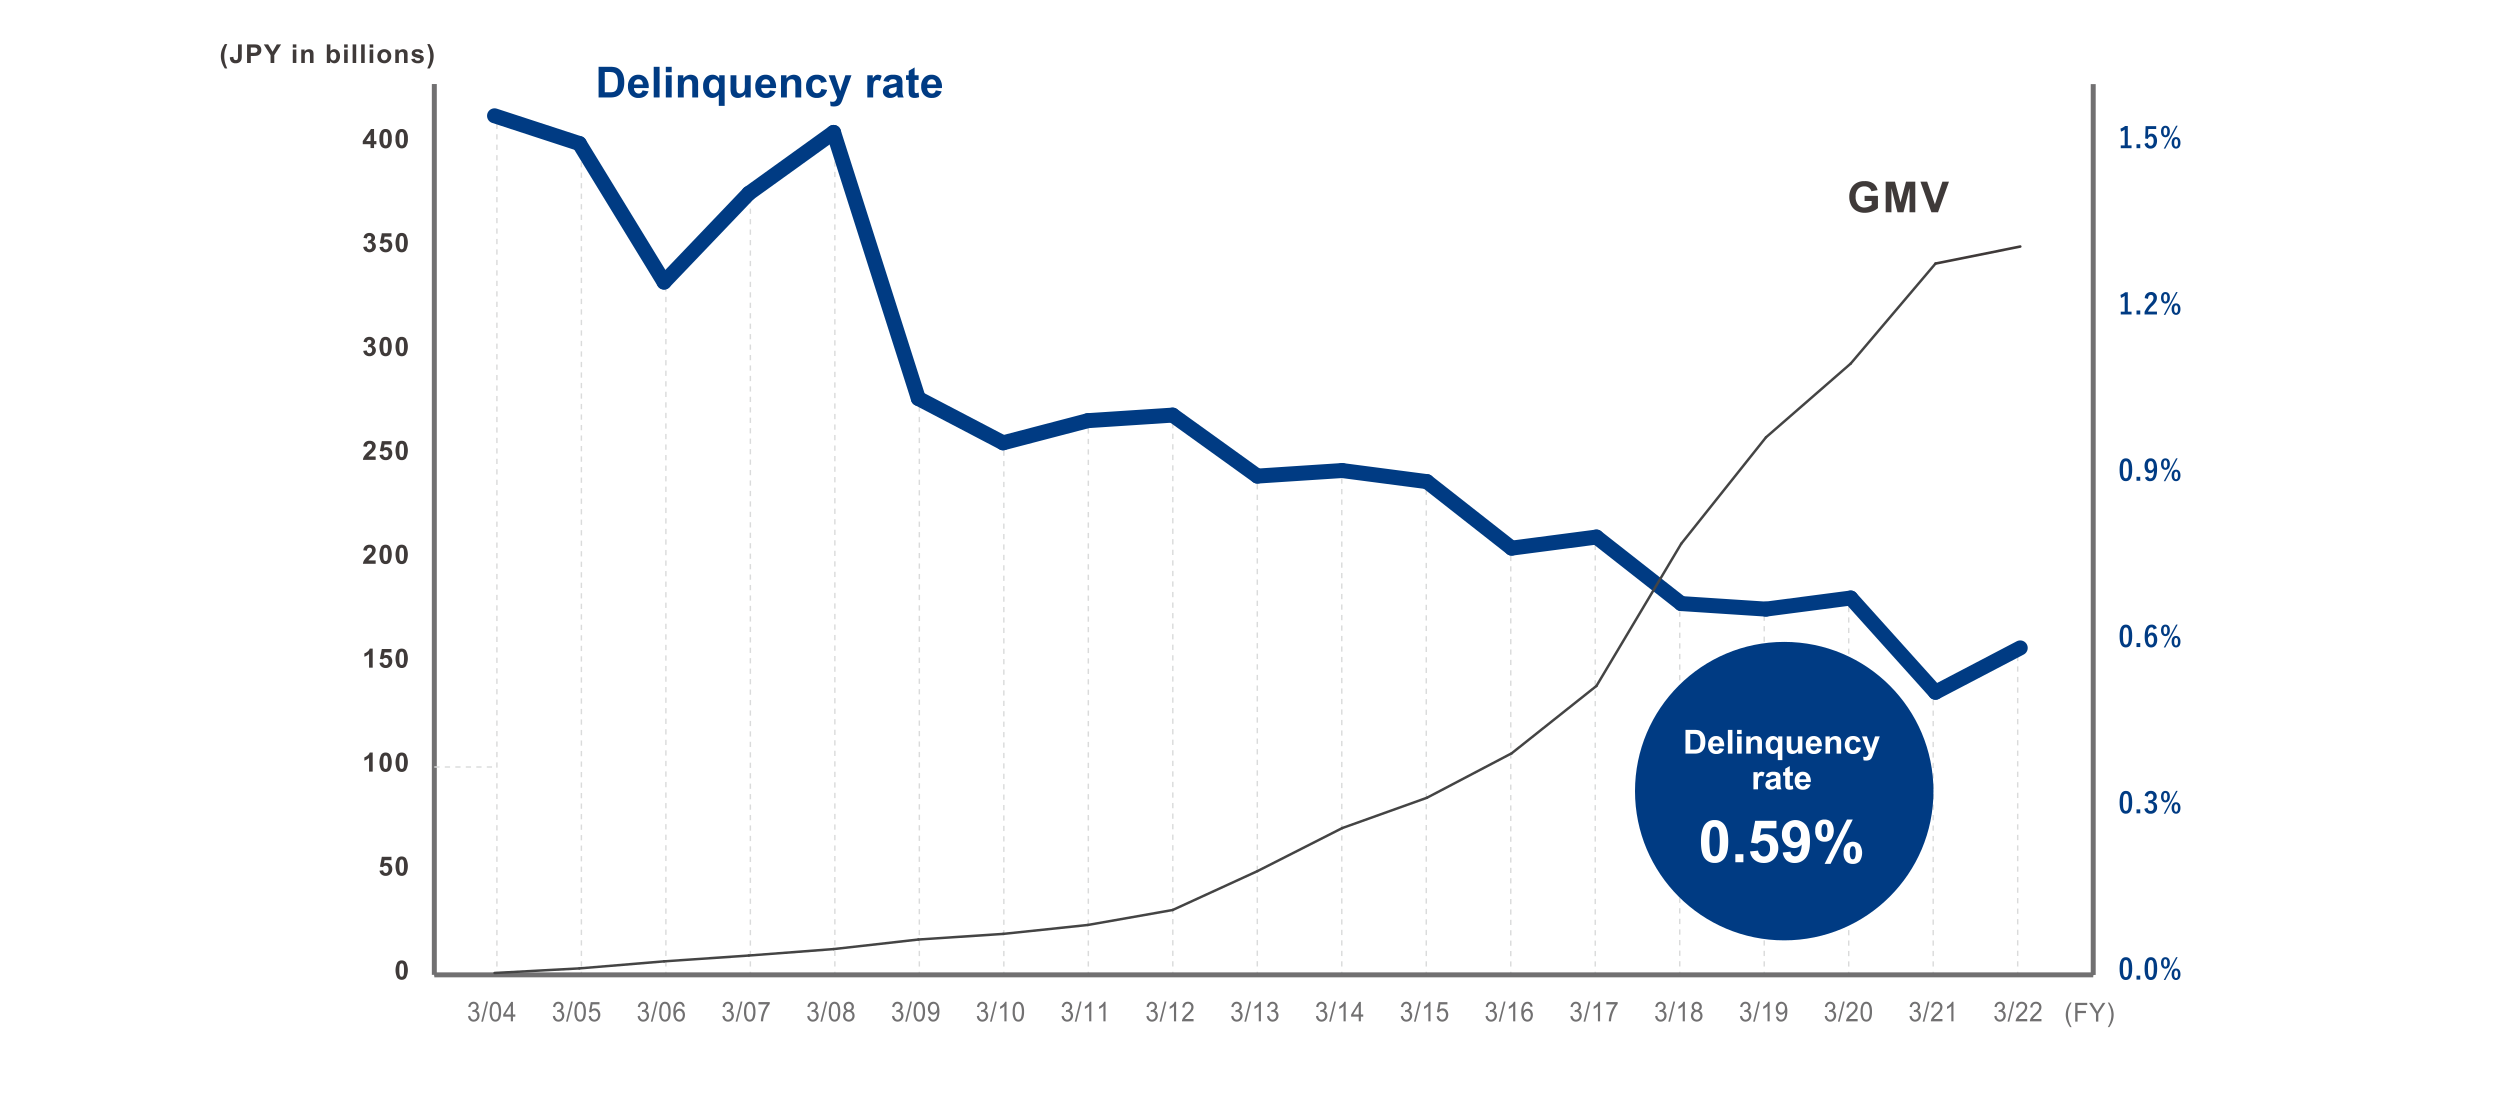 <svg xmlns="http://www.w3.org/2000/svg" width="980" height="433" viewBox="0 0 980 433"><g id="レイヤー_2" data-name="レイヤー 2"><g id="編集用"><rect width="980" height="433" fill="#fff"/><line x1="194.785" y1="381.966" x2="194.785" y2="380.938" fill="none" stroke="#dadbdb" stroke-miterlimit="10" stroke-width="0.566"/><line x1="194.785" y1="378.886" x2="194.785" y2="47.449" fill="none" stroke="#dadbdb" stroke-miterlimit="10" stroke-width="0.566" stroke-dasharray="2.052 2.052"/><line x1="194.785" y1="46.423" x2="194.785" y2="45.395" fill="none" stroke="#dadbdb" stroke-miterlimit="10" stroke-width="0.566"/><line x1="227.905" y1="381.966" x2="227.905" y2="380.938" fill="none" stroke="#dadbdb" stroke-miterlimit="10" stroke-width="0.566"/><line x1="227.905" y1="378.876" x2="227.905" y2="58.318" fill="none" stroke="#dadbdb" stroke-miterlimit="10" stroke-width="0.566" stroke-dasharray="2.061 2.061"/><line x1="227.905" y1="57.287" x2="227.905" y2="56.259" fill="none" stroke="#dadbdb" stroke-miterlimit="10" stroke-width="0.566"/><line x1="261.024" y1="381.966" x2="261.024" y2="380.938" fill="none" stroke="#dadbdb" stroke-miterlimit="10" stroke-width="0.566"/><line x1="261.024" y1="378.87" x2="261.024" y2="111.138" fill="none" stroke="#dadbdb" stroke-miterlimit="10" stroke-width="0.566" stroke-dasharray="2.067 2.067"/><line x1="261.024" y1="110.104" x2="261.024" y2="109.076" fill="none" stroke="#dadbdb" stroke-miterlimit="10" stroke-width="0.566"/><line x1="294.143" y1="381.966" x2="294.143" y2="380.938" fill="none" stroke="#dadbdb" stroke-miterlimit="10" stroke-width="0.566"/><line x1="294.143" y1="378.889" x2="294.143" y2="76.692" fill="none" stroke="#dadbdb" stroke-miterlimit="10" stroke-width="0.566" stroke-dasharray="2.049 2.049"/><line x1="294.143" y1="75.668" x2="294.143" y2="74.639" fill="none" stroke="#dadbdb" stroke-miterlimit="10" stroke-width="0.566"/><line x1="327.263" y1="381.966" x2="327.263" y2="380.938" fill="none" stroke="#dadbdb" stroke-miterlimit="10" stroke-width="0.566"/><line x1="327.263" y1="378.875" x2="327.263" y2="53.973" fill="none" stroke="#dadbdb" stroke-miterlimit="10" stroke-width="0.566" stroke-dasharray="2.063 2.063"/><line x1="327.263" y1="52.942" x2="327.263" y2="51.913" fill="none" stroke="#dadbdb" stroke-miterlimit="10" stroke-width="0.566"/><line x1="360.383" y1="381.966" x2="360.383" y2="380.938" fill="none" stroke="#dadbdb" stroke-miterlimit="10" stroke-width="0.566"/><line x1="360.383" y1="378.885" x2="360.383" y2="158.261" fill="none" stroke="#dadbdb" stroke-miterlimit="10" stroke-width="0.566" stroke-dasharray="2.052 2.052"/><line x1="360.383" y1="157.235" x2="360.383" y2="156.206" fill="none" stroke="#dadbdb" stroke-miterlimit="10" stroke-width="0.566"/><line x1="393.502" y1="381.966" x2="393.502" y2="380.938" fill="none" stroke="#dadbdb" stroke-miterlimit="10" stroke-width="0.566"/><line x1="393.502" y1="378.895" x2="393.502" y2="175.638" fill="none" stroke="#dadbdb" stroke-miterlimit="10" stroke-width="0.566" stroke-dasharray="2.043 2.043"/><line x1="393.502" y1="174.617" x2="393.502" y2="173.588" fill="none" stroke="#dadbdb" stroke-miterlimit="10" stroke-width="0.566"/><line x1="426.621" y1="381.966" x2="426.621" y2="380.938" fill="none" stroke="#dadbdb" stroke-miterlimit="10" stroke-width="0.566"/><line x1="426.621" y1="378.89" x2="426.621" y2="166.95" fill="none" stroke="#dadbdb" stroke-miterlimit="10" stroke-width="0.566" stroke-dasharray="2.048 2.048"/><line x1="426.621" y1="165.926" x2="426.621" y2="164.897" fill="none" stroke="#dadbdb" stroke-miterlimit="10" stroke-width="0.566"/><line x1="459.741" y1="381.966" x2="459.741" y2="380.938" fill="none" stroke="#dadbdb" stroke-miterlimit="10" stroke-width="0.566"/><line x1="459.741" y1="378.869" x2="459.741" y2="164.787" fill="none" stroke="#dadbdb" stroke-miterlimit="10" stroke-width="0.566" stroke-dasharray="2.068 2.068"/><line x1="459.741" y1="163.753" x2="459.741" y2="162.724" fill="none" stroke="#dadbdb" stroke-miterlimit="10" stroke-width="0.566"/><line x1="492.86" y1="381.966" x2="492.86" y2="380.938" fill="none" stroke="#dadbdb" stroke-miterlimit="10" stroke-width="0.566"/><line x1="492.86" y1="378.859" x2="492.86" y2="188.693" fill="none" stroke="#dadbdb" stroke-miterlimit="10" stroke-width="0.566" stroke-dasharray="2.078 2.078"/><line x1="492.86" y1="187.653" x2="492.86" y2="186.625" fill="none" stroke="#dadbdb" stroke-miterlimit="10" stroke-width="0.566"/><line x1="525.98" y1="381.966" x2="525.98" y2="380.938" fill="none" stroke="#dadbdb" stroke-miterlimit="10" stroke-width="0.566"/><line x1="525.98" y1="378.88" x2="525.98" y2="186.509" fill="none" stroke="#dadbdb" stroke-miterlimit="10" stroke-width="0.566" stroke-dasharray="2.057 2.057"/><line x1="525.98" y1="185.481" x2="525.98" y2="184.452" fill="none" stroke="#dadbdb" stroke-miterlimit="10" stroke-width="0.566"/><line x1="559.099" y1="381.966" x2="559.099" y2="380.938" fill="none" stroke="#dadbdb" stroke-miterlimit="10" stroke-width="0.566"/><line x1="559.099" y1="378.883" x2="559.099" y2="190.854" fill="none" stroke="#dadbdb" stroke-miterlimit="10" stroke-width="0.566" stroke-dasharray="2.055 2.055"/><line x1="559.099" y1="189.826" x2="559.099" y2="188.798" fill="none" stroke="#dadbdb" stroke-miterlimit="10" stroke-width="0.566"/><line x1="625.338" y1="381.966" x2="625.338" y2="380.938" fill="none" stroke="#dadbdb" stroke-miterlimit="10" stroke-width="0.566"/><line x1="625.338" y1="378.897" x2="625.338" y2="212.574" fill="none" stroke="#dadbdb" stroke-miterlimit="10" stroke-width="0.566" stroke-dasharray="2.041 2.041"/><line x1="625.338" y1="211.554" x2="625.338" y2="210.525" fill="none" stroke="#dadbdb" stroke-miterlimit="10" stroke-width="0.566"/><line x1="592.219" y1="381.966" x2="592.219" y2="380.938" fill="none" stroke="#dadbdb" stroke-miterlimit="10" stroke-width="0.566"/><line x1="592.219" y1="378.9" x2="592.219" y2="216.918" fill="none" stroke="#dadbdb" stroke-miterlimit="10" stroke-width="0.566" stroke-dasharray="2.038 2.038"/><line x1="592.219" y1="215.899" x2="592.219" y2="214.871" fill="none" stroke="#dadbdb" stroke-miterlimit="10" stroke-width="0.566"/><line x1="658.457" y1="381.966" x2="658.457" y2="380.938" fill="none" stroke="#dadbdb" stroke-miterlimit="10" stroke-width="0.566"/><line x1="658.457" y1="378.861" x2="658.457" y2="238.666" fill="none" stroke="#dadbdb" stroke-miterlimit="10" stroke-width="0.566" stroke-dasharray="2.077 2.077"/><line x1="658.457" y1="237.627" x2="658.457" y2="236.599" fill="none" stroke="#dadbdb" stroke-miterlimit="10" stroke-width="0.566"/><line x1="691.577" y1="381.966" x2="691.577" y2="380.938" fill="none" stroke="#dadbdb" stroke-miterlimit="10" stroke-width="0.566"/><line x1="691.577" y1="378.885" x2="691.577" y2="240.334" fill="none" stroke="#dadbdb" stroke-miterlimit="10" stroke-width="0.566" stroke-dasharray="2.053 2.053"/><line x1="691.577" y1="239.308" x2="691.577" y2="238.279" fill="none" stroke="#dadbdb" stroke-miterlimit="10" stroke-width="0.566"/><line x1="724.697" y1="381.966" x2="724.697" y2="380.938" fill="none" stroke="#dadbdb" stroke-miterlimit="10" stroke-width="0.566"/><line x1="724.697" y1="378.895" x2="724.697" y2="236.897" fill="none" stroke="#dadbdb" stroke-miterlimit="10" stroke-width="0.566" stroke-dasharray="2.043 2.043"/><line x1="724.697" y1="235.875" x2="724.697" y2="234.847" fill="none" stroke="#dadbdb" stroke-miterlimit="10" stroke-width="0.566"/><line x1="757.816" y1="381.966" x2="757.816" y2="380.938" fill="none" stroke="#dadbdb" stroke-miterlimit="10" stroke-width="0.566"/><line x1="757.816" y1="378.89" x2="757.816" y2="273.416" fill="none" stroke="#dadbdb" stroke-miterlimit="10" stroke-width="0.566" stroke-dasharray="2.048 2.048"/><line x1="757.816" y1="272.392" x2="757.816" y2="271.363" fill="none" stroke="#dadbdb" stroke-miterlimit="10" stroke-width="0.566"/><line x1="790.935" y1="381.966" x2="790.935" y2="380.938" fill="none" stroke="#dadbdb" stroke-miterlimit="10" stroke-width="0.566"/><line x1="790.935" y1="378.873" x2="790.935" y2="256.042" fill="none" stroke="#dadbdb" stroke-miterlimit="10" stroke-width="0.566" stroke-dasharray="2.064 2.064"/><line x1="790.935" y1="255.009" x2="790.935" y2="253.981" fill="none" stroke="#dadbdb" stroke-miterlimit="10" stroke-width="0.566"/><line x1="170.247" y1="382.174" x2="820.541" y2="382.174" fill="none" stroke="gray" stroke-miterlimit="10" stroke-width="0.898"/><line x1="170.247" y1="382.174" x2="170.247" y2="374.027" fill="none"/><line x1="210.473" y1="382.174" x2="210.473" y2="374.027" fill="none"/><line x1="243.699" y1="382.174" x2="243.699" y2="374.027" fill="none"/><line x1="276.925" y1="382.174" x2="276.925" y2="374.027" fill="none"/><line x1="310.151" y1="382.174" x2="310.151" y2="374.027" fill="none"/><line x1="343.377" y1="382.174" x2="343.377" y2="374.027" fill="none"/><line x1="376.603" y1="382.174" x2="376.603" y2="374.027" fill="none"/><line x1="409.829" y1="382.174" x2="409.829" y2="374.027" fill="none"/><line x1="443.055" y1="382.174" x2="443.055" y2="374.027" fill="none"/><line x1="476.281" y1="382.174" x2="476.281" y2="374.027" fill="none"/><line x1="509.507" y1="382.174" x2="509.507" y2="374.027" fill="none"/><line x1="542.733" y1="382.174" x2="542.733" y2="374.027" fill="none"/><line x1="575.959" y1="382.174" x2="575.959" y2="374.027" fill="none"/><line x1="609.185" y1="382.174" x2="609.185" y2="374.027" fill="none"/><line x1="642.41" y1="382.174" x2="642.41" y2="374.027" fill="none"/><line x1="675.636" y1="382.174" x2="675.636" y2="374.027" fill="none"/><line x1="708.862" y1="382.174" x2="708.862" y2="374.027" fill="none"/><line x1="742.088" y1="382.174" x2="742.088" y2="374.027" fill="none"/><line x1="775.314" y1="382.174" x2="775.314" y2="374.027" fill="none"/><line x1="820.541" y1="382.174" x2="820.541" y2="374.027" fill="none" stroke="#000" stroke-miterlimit="10" stroke-width="0.898"/><path d="M835.823,379.654c0,3.208-.885,4.512-2.489,4.512s-2.458-1.281-2.458-4.489.895-4.467,2.478-4.467S835.823,376.457,835.823,379.654Zm-3.62.012c0,2.55.318,3.378,1.131,3.378.833,0,1.162-.839,1.162-3.378s-.318-3.334-1.142-3.334C832.553,376.332,832.2,377.1,832.2,379.666Z" fill="#003b83"/><path d="M838.98,384.007h-1.47v-1.564h1.47Z" fill="#003b83"/><path d="M845.613,379.654c0,3.208-.885,4.512-2.489,4.512s-2.458-1.281-2.458-4.489.895-4.467,2.478-4.467S845.613,376.457,845.613,379.654Zm-3.62.012c0,2.55.318,3.378,1.131,3.378.833,0,1.162-.839,1.162-3.378s-.318-3.334-1.142-3.334C842.343,376.332,841.993,377.1,841.993,379.666Z" fill="#003b83"/><path d="M850.591,377.443c0,1.463-.71,2.279-1.748,2.279s-1.728-.816-1.728-2.267.7-2.245,1.728-2.245S850.591,375.981,850.591,377.443Zm-2.489.012c0,.986.247,1.5.741,1.5s.751-.51.751-1.5-.247-1.463-.751-1.463S848.1,376.479,848.1,377.455Zm.709,6.711h-.627l4.844-8.956h.617Zm5.935-2.278c0,1.462-.71,2.278-1.728,2.278-1.049,0-1.749-.816-1.749-2.278s.7-2.234,1.749-2.234C854.036,379.654,854.746,380.425,854.746,381.888Zm-2.479.011c0,.986.247,1.5.751,1.5.483,0,.741-.511.741-1.5s-.247-1.474-.741-1.474S852.267,380.924,852.267,381.9Z" fill="#003b83"/><path d="M835.823,314.472c0,3.208-.885,4.512-2.489,4.512s-2.458-1.281-2.458-4.489.895-4.467,2.478-4.467S835.823,311.275,835.823,314.472Zm-3.62.011c0,2.551.318,3.379,1.131,3.379.833,0,1.162-.839,1.162-3.379s-.318-3.333-1.142-3.333C832.553,311.15,832.2,311.921,832.2,314.483Z" fill="#003b83"/><path d="M838.98,318.825h-1.47v-1.564h1.47Z" fill="#003b83"/><path d="M840.7,311.9a2.3,2.3,0,0,1,2.376-1.87,2.162,2.162,0,0,1,2.355,2.177,1.835,1.835,0,0,1-1.5,1.949v.08a2.059,2.059,0,0,1,1.655,2.177,2.411,2.411,0,0,1-2.509,2.573,2.325,2.325,0,0,1-2.5-1.916l1.265-.408c.175.873.545,1.224,1.223,1.224.741,0,1.2-.544,1.2-1.462,0-.986-.421-1.565-1.522-1.565h-.6V313.7h.545c1.029,0,1.44-.488,1.44-1.361,0-.793-.421-1.213-1.079-1.213-.545,0-.988.374-1.091,1.191Z" fill="#003b83"/><path d="M850.591,312.261c0,1.463-.71,2.279-1.748,2.279s-1.728-.816-1.728-2.268.7-2.244,1.728-2.244S850.591,310.8,850.591,312.261Zm-2.489.011c0,.987.247,1.5.741,1.5s.751-.51.751-1.5-.247-1.462-.751-1.462S848.1,311.3,848.1,312.272Zm.709,6.712h-.627l4.844-8.956h.617Zm5.935-2.278c0,1.462-.71,2.278-1.728,2.278-1.049,0-1.749-.816-1.749-2.278s.7-2.234,1.749-2.234C854.036,314.472,854.746,315.243,854.746,316.706Zm-2.479.011c0,.986.247,1.5.751,1.5.483,0,.741-.51.741-1.5s-.247-1.474-.741-1.474S852.267,315.742,852.267,316.717Z" fill="#003b83"/><path d="M835.823,249.288c0,3.209-.885,4.513-2.489,4.513s-2.458-1.281-2.458-4.49.895-4.467,2.478-4.467S835.823,246.091,835.823,249.288Zm-3.62.012c0,2.551.318,3.378,1.131,3.378.833,0,1.162-.839,1.162-3.378s-.318-3.334-1.142-3.334C832.553,245.966,832.2,246.737,832.2,249.3Z" fill="#003b83"/><path d="M838.98,253.642h-1.47v-1.565h1.47Z" fill="#003b83"/><path d="M844.225,246.771c-.124-.634-.453-.85-.823-.85-.936,0-1.378,1.077-1.42,3.061a1.779,1.779,0,0,1,1.605-1.02c1.214,0,2.047,1.054,2.047,2.8,0,1.871-.988,3.039-2.4,3.039-1.512,0-2.519-1.225-2.519-4.15,0-3.424,1.049-4.807,2.715-4.807a2.014,2.014,0,0,1,2.046,1.417Zm-1,5.941c.72,0,1.111-.646,1.111-1.9,0-1.157-.37-1.758-1.06-1.758-.513,0-.967.386-1.285,1.1C841.993,251.975,842.486,252.712,843.227,252.712Z" fill="#003b83"/><path d="M850.591,247.078c0,1.462-.71,2.278-1.748,2.278s-1.728-.816-1.728-2.267.7-2.245,1.728-2.245S850.591,245.615,850.591,247.078Zm-2.489.011c0,.986.247,1.5.741,1.5s.751-.51.751-1.5-.247-1.463-.751-1.463S848.1,246.114,848.1,247.089Zm.709,6.712h-.627l4.844-8.957h.617Zm5.935-2.279c0,1.462-.71,2.279-1.728,2.279-1.049,0-1.749-.817-1.749-2.279s.7-2.234,1.749-2.234C854.036,249.288,854.746,250.059,854.746,251.522Zm-2.479.011c0,.987.247,1.5.751,1.5.483,0,.741-.51.741-1.5s-.247-1.474-.741-1.474S852.267,250.558,852.267,251.533Z" fill="#003b83"/><path d="M835.823,184.105c0,3.209-.885,4.513-2.489,4.513s-2.458-1.281-2.458-4.49.895-4.466,2.478-4.466S835.823,180.909,835.823,184.105Zm-3.62.012c0,2.551.318,3.379,1.131,3.379.833,0,1.162-.839,1.162-3.379s-.318-3.333-1.142-3.333C832.553,180.784,832.2,181.555,832.2,184.117Z" fill="#003b83"/><path d="M838.98,188.459h-1.47V186.9h1.47Z" fill="#003b83"/><path d="M842.1,186.7c.144.578.39.827.823.827.874,0,1.378-.816,1.43-3.083a1.672,1.672,0,0,1-1.605,1.032c-1.193,0-2.088-1.078-2.088-2.79,0-1.87.926-3.026,2.365-3.026,1.553,0,2.551,1.235,2.551,4.149,0,3.458-.987,4.807-2.674,4.807a1.962,1.962,0,0,1-2.067-1.394Zm.977-5.952c-.762,0-1.111.726-1.111,1.9,0,1.1.422,1.735,1.08,1.735.565,0,.967-.386,1.244-1.088C844.276,181.611,843.916,180.75,843.073,180.75Z" fill="#003b83"/><path d="M850.591,181.9c0,1.462-.71,2.279-1.748,2.279s-1.728-.817-1.728-2.268.7-2.244,1.728-2.244S850.591,180.433,850.591,181.9Zm-2.489.011c0,.987.247,1.5.741,1.5s.751-.51.751-1.5-.247-1.462-.751-1.462S848.1,180.931,848.1,181.906Zm.709,6.712h-.627l4.844-8.956h.617Zm5.935-2.279c0,1.463-.71,2.279-1.728,2.279-1.049,0-1.749-.816-1.749-2.279s.7-2.234,1.749-2.234C854.036,184.105,854.746,184.876,854.746,186.339Zm-2.479.012c0,.986.247,1.5.751,1.5.483,0,.741-.51.741-1.5s-.247-1.475-.741-1.475S852.267,185.375,852.267,186.351Z" fill="#003b83"/><path d="M834.1,122.176h1.47v1.1h-4.237v-1.1h1.543v-6.168a5.58,5.58,0,0,1-1.45.771l-.206-1.19a5.611,5.611,0,0,0,1.831-1.021H834.1Z" fill="#003b83"/><path d="M838.98,123.275h-1.47v-1.564h1.47Z" fill="#003b83"/><path d="M840.738,116.87a2.392,2.392,0,0,1,2.417-2.392,2.162,2.162,0,0,1,2.345,2.335c0,.964-.381,1.689-1.584,2.925a8.317,8.317,0,0,0-1.913,2.4h3.528v1.133h-4.865v-1.008a10.916,10.916,0,0,1,2.242-3.209c1.028-1.088,1.255-1.542,1.255-2.256,0-.76-.4-1.2-1.028-1.2-.649,0-1.049.533-1.111,1.565Z" fill="#003b83"/><path d="M850.591,116.711c0,1.463-.71,2.279-1.748,2.279s-1.728-.816-1.728-2.267.7-2.245,1.728-2.245S850.591,115.249,850.591,116.711Zm-2.489.012c0,.986.247,1.5.741,1.5s.751-.51.751-1.5-.247-1.463-.751-1.463S848.1,115.748,848.1,116.723Zm.709,6.712h-.627l4.844-8.957h.617Zm5.935-2.279c0,1.462-.71,2.279-1.728,2.279-1.049,0-1.749-.817-1.749-2.279s.7-2.234,1.749-2.234C854.036,118.922,854.746,119.693,854.746,121.156Zm-2.479.011c0,.986.247,1.5.751,1.5.483,0,.741-.511.741-1.5s-.247-1.474-.741-1.474S852.267,120.192,852.267,121.167Z" fill="#003b83"/><path d="M834.1,56.993h1.47v1.1h-4.237v-1.1h1.543V50.825a5.58,5.58,0,0,1-1.45.771l-.206-1.19a5.629,5.629,0,0,0,1.831-1.021H834.1Z" fill="#003b83"/><path d="M838.98,58.092h-1.47V56.528h1.47Z" fill="#003b83"/><path d="M845.232,50.576h-3.105l-.062,1.746c-.01.261-.031.567-.062.816a1.553,1.553,0,0,1,1.347-.748c1.3,0,2.211,1.122,2.211,2.834,0,1.825-1.028,3.027-2.508,3.027a2.235,2.235,0,0,1-2.387-1.882l1.255-.419c.144.839.545,1.2,1.121,1.2.74,0,1.2-.7,1.2-1.9,0-1.122-.421-1.757-1.142-1.757a1.167,1.167,0,0,0-1.11.974l-1.069-.17.154-4.852h4.154Z" fill="#003b83"/><path d="M850.591,51.528c0,1.463-.71,2.279-1.748,2.279s-1.728-.816-1.728-2.267.7-2.245,1.728-2.245S850.591,50.066,850.591,51.528Zm-2.489.012c0,.986.247,1.5.741,1.5s.751-.51.751-1.5-.247-1.463-.751-1.463S848.1,50.564,848.1,51.54Zm.709,6.711h-.627l4.844-8.956h.617Zm5.935-2.278c0,1.462-.71,2.278-1.728,2.278-1.049,0-1.749-.816-1.749-2.278s.7-2.234,1.749-2.234C854.036,53.739,854.746,54.51,854.746,55.973Zm-2.479.011c0,.986.247,1.5.751,1.5.483,0,.741-.51.741-1.5s-.247-1.474-.741-1.474S852.267,55.009,852.267,55.984Z" fill="#003b83"/><line x1="820.541" y1="382.174" x2="820.541" y2="32.972" fill="none" stroke="#717071" stroke-miterlimit="10" stroke-width="1.949"/><line x1="820.541" y1="382.174" x2="792.758" y2="382.174" fill="none"/><line x1="820.541" y1="316.991" x2="792.758" y2="316.991" fill="none"/><line x1="820.541" y1="251.808" x2="792.758" y2="251.808" fill="none"/><line x1="820.541" y1="186.625" x2="792.758" y2="186.625" fill="none"/><line x1="820.541" y1="121.442" x2="792.758" y2="121.442" fill="none"/><line x1="820.541" y1="56.259" x2="792.758" y2="56.259" fill="none"/><line x1="227.086" y1="56.259" x2="193.86" y2="45.395" fill="none" stroke="#003b83" stroke-linecap="round" stroke-linejoin="round" stroke-width="5.877"/><line x1="260.312" y1="110.578" x2="227.086" y2="56.259" fill="none" stroke="#003b83" stroke-linecap="round" stroke-linejoin="round" stroke-width="5.877"/><line x1="293.538" y1="75.814" x2="260.312" y2="110.578" fill="none" stroke="#003b83" stroke-linecap="round" stroke-linejoin="round" stroke-width="5.877"/><line x1="326.764" y1="51.913" x2="293.538" y2="75.814" fill="none" stroke="#003b83" stroke-linecap="round" stroke-linejoin="round" stroke-width="5.877"/><line x1="359.99" y1="156.206" x2="326.764" y2="51.913" fill="none" stroke="#003b83" stroke-linecap="round" stroke-linejoin="round" stroke-width="5.877"/><line x1="393.216" y1="173.588" x2="359.99" y2="156.206" fill="none" stroke="#003b83" stroke-linecap="round" stroke-linejoin="round" stroke-width="5.877"/><line x1="426.442" y1="164.897" x2="393.216" y2="173.588" fill="none" stroke="#003b83" stroke-linecap="round" stroke-linejoin="round" stroke-width="5.877"/><line x1="459.668" y1="162.724" x2="426.442" y2="164.897" fill="none" stroke="#003b83" stroke-linecap="round" stroke-linejoin="round" stroke-width="5.877"/><line x1="492.894" y1="186.625" x2="459.668" y2="162.724" fill="none" stroke="#003b83" stroke-linecap="round" stroke-linejoin="round" stroke-width="5.877"/><line x1="526.12" y1="184.452" x2="492.894" y2="186.625" fill="none" stroke="#003b83" stroke-linecap="round" stroke-linejoin="round" stroke-width="5.877"/><line x1="559.346" y1="188.798" x2="526.12" y2="184.452" fill="none" stroke="#003b83" stroke-linecap="round" stroke-linejoin="round" stroke-width="5.877"/><line x1="592.572" y1="214.871" x2="559.346" y2="188.798" fill="none" stroke="#003b83" stroke-linecap="round" stroke-linejoin="round" stroke-width="5.877"/><line x1="625.797" y1="210.525" x2="592.572" y2="214.871" fill="none" stroke="#003b83" stroke-linecap="round" stroke-linejoin="round" stroke-width="5.877"/><line x1="659.023" y1="236.599" x2="625.797" y2="210.525" fill="none" stroke="#003b83" stroke-linecap="round" stroke-linejoin="round" stroke-width="5.877"/><line x1="692.249" y1="238.771" x2="659.023" y2="236.599" fill="none" stroke="#003b83" stroke-linecap="round" stroke-linejoin="round" stroke-width="5.877"/><line x1="725.475" y1="234.426" x2="692.249" y2="238.771" fill="none" stroke="#003b83" stroke-linecap="round" stroke-linejoin="round" stroke-width="5.877"/><line x1="758.701" y1="271.363" x2="725.475" y2="234.426" fill="none" stroke="#003b83" stroke-linecap="round" stroke-linejoin="round" stroke-width="5.877"/><line x1="791.927" y1="253.981" x2="758.701" y2="271.363" fill="none" stroke="#003b83" stroke-linecap="round" stroke-linejoin="round" stroke-width="5.877"/><line x1="170.254" y1="382.142" x2="820.549" y2="382.142" fill="none" stroke="#717071" stroke-miterlimit="10" stroke-width="1.949"/><line x1="170.254" y1="382.142" x2="170.254" y2="373.994" fill="none"/><line x1="210.481" y1="382.142" x2="210.481" y2="373.994" fill="none"/><line x1="243.707" y1="382.142" x2="243.707" y2="373.994" fill="none"/><line x1="276.933" y1="382.142" x2="276.933" y2="373.994" fill="none"/><line x1="310.159" y1="382.142" x2="310.159" y2="373.994" fill="none"/><line x1="343.385" y1="382.142" x2="343.385" y2="373.994" fill="none"/><line x1="376.611" y1="382.142" x2="376.611" y2="373.994" fill="none"/><line x1="409.837" y1="382.142" x2="409.837" y2="373.994" fill="none"/><line x1="443.063" y1="382.142" x2="443.063" y2="373.994" fill="none"/><line x1="476.289" y1="382.142" x2="476.289" y2="373.994" fill="none"/><line x1="509.514" y1="382.142" x2="509.514" y2="373.994" fill="none"/><line x1="542.74" y1="382.142" x2="542.74" y2="373.994" fill="none"/><line x1="575.966" y1="382.142" x2="575.966" y2="373.994" fill="none"/><line x1="609.192" y1="382.142" x2="609.192" y2="373.994" fill="none"/><line x1="642.418" y1="382.142" x2="642.418" y2="373.994" fill="none"/><line x1="675.644" y1="382.142" x2="675.644" y2="373.994" fill="none"/><line x1="708.87" y1="382.142" x2="708.87" y2="373.994" fill="none"/><line x1="742.096" y1="382.142" x2="742.096" y2="373.994" fill="none"/><line x1="775.322" y1="382.142" x2="775.322" y2="373.994" fill="none"/><line x1="820.549" y1="382.142" x2="820.549" y2="373.994" fill="none"/><path d="M157.461,376.48a2.031,2.031,0,0,1,1.69.772,6.67,6.67,0,0,1-.005,6.066,2.026,2.026,0,0,1-1.685.762,2.128,2.128,0,0,1-1.751-.835,6.805,6.805,0,0,1,.066-6A2.029,2.029,0,0,1,157.461,376.48Zm0,1.184a.715.715,0,0,0-.462.165,1.11,1.11,0,0,0-.315.591,8.229,8.229,0,0,0-.147,1.863,8.1,8.1,0,0,0,.132,1.8,1.275,1.275,0,0,0,.333.652.73.73,0,0,0,.921,0,1.1,1.1,0,0,0,.315-.591,12.067,12.067,0,0,0,.015-3.658,1.275,1.275,0,0,0-.332-.654A.7.7,0,0,0,157.461,377.664Z" fill="#3f3a39"/><path d="M148.768,341.3l1.422-.147a1.209,1.209,0,0,0,.361.764.979.979,0,0,0,.69.282.956.956,0,0,0,.756-.364,1.65,1.65,0,0,0,.31-1.093,1.5,1.5,0,0,0-.307-1.028,1.024,1.024,0,0,0-.8-.343,1.453,1.453,0,0,0-1.1.543l-1.158-.167.731-3.873h3.772v1.334h-2.69l-.224,1.265a2.18,2.18,0,0,1,2.584.451,2.487,2.487,0,0,1,.659,1.792,2.683,2.683,0,0,1-.532,1.64,2.363,2.363,0,0,1-2.016.985,2.5,2.5,0,0,1-1.68-.553A2.285,2.285,0,0,1,148.768,341.3Z" fill="#3f3a39"/><path d="M157.461,335.741a2.031,2.031,0,0,1,1.69.772,6.67,6.67,0,0,1-.005,6.066,2.026,2.026,0,0,1-1.685.762,2.131,2.131,0,0,1-1.751-.835,6.805,6.805,0,0,1,.066-6A2.029,2.029,0,0,1,157.461,335.741Zm0,1.183a.715.715,0,0,0-.462.165,1.113,1.113,0,0,0-.315.592,8.213,8.213,0,0,0-.147,1.862,8.092,8.092,0,0,0,.132,1.8A1.274,1.274,0,0,0,157,342a.73.73,0,0,0,.921,0,1.106,1.106,0,0,0,.315-.592,12.061,12.061,0,0,0,.015-3.657,1.279,1.279,0,0,0-.332-.655A.7.7,0,0,0,157.461,336.924Z" fill="#3f3a39"/><path d="M146.1,302.474H144.67V297.1a4.94,4.94,0,0,1-1.843,1.082v-1.3a4.14,4.14,0,0,0,1.213-.693,2.633,2.633,0,0,0,.9-1.191H146.1Z" fill="#3f3a39"/><path d="M151.159,295a2.034,2.034,0,0,1,1.691.772,6.678,6.678,0,0,1,0,6.066,2.03,2.03,0,0,1-1.686.762,2.128,2.128,0,0,1-1.751-.835,6.8,6.8,0,0,1,.067-6A2.026,2.026,0,0,1,151.159,295Zm0,1.184a.715.715,0,0,0-.462.165,1.1,1.1,0,0,0-.314.591,12.058,12.058,0,0,0-.016,3.663,1.275,1.275,0,0,0,.333.652.73.73,0,0,0,.921,0,1.1,1.1,0,0,0,.315-.591,12.067,12.067,0,0,0,.015-3.658,1.275,1.275,0,0,0-.332-.654A.7.7,0,0,0,151.159,296.185Z" fill="#3f3a39"/><path d="M157.461,295a2.031,2.031,0,0,1,1.69.772,6.67,6.67,0,0,1-.005,6.066,2.026,2.026,0,0,1-1.685.762,2.128,2.128,0,0,1-1.751-.835,6.805,6.805,0,0,1,.066-6A2.029,2.029,0,0,1,157.461,295Zm0,1.184a.715.715,0,0,0-.462.165,1.11,1.11,0,0,0-.315.591,8.229,8.229,0,0,0-.147,1.863,8.1,8.1,0,0,0,.132,1.8,1.275,1.275,0,0,0,.333.652.73.73,0,0,0,.921,0,1.1,1.1,0,0,0,.315-.591,12.067,12.067,0,0,0,.015-3.658,1.275,1.275,0,0,0-.332-.654A.7.7,0,0,0,157.461,296.185Z" fill="#3f3a39"/><path d="M146.1,261.735H144.67v-5.376a4.927,4.927,0,0,1-1.843,1.082v-1.295a4.14,4.14,0,0,0,1.213-.693,2.636,2.636,0,0,0,.9-1.19H146.1Z" fill="#3f3a39"/><path d="M148.768,259.822l1.422-.148a1.209,1.209,0,0,0,.361.764.975.975,0,0,0,.69.282.958.958,0,0,0,.756-.363,1.655,1.655,0,0,0,.31-1.094,1.5,1.5,0,0,0-.307-1.028,1.026,1.026,0,0,0-.8-.342,1.453,1.453,0,0,0-1.1.543l-1.158-.168.731-3.873h3.772v1.335h-2.69l-.224,1.264a2.179,2.179,0,0,1,2.584.452,2.484,2.484,0,0,1,.659,1.792,2.678,2.678,0,0,1-.532,1.639,2.363,2.363,0,0,1-2.016.985,2.5,2.5,0,0,1-1.68-.553A2.283,2.283,0,0,1,148.768,259.822Z" fill="#3f3a39"/><path d="M157.461,254.263a2.028,2.028,0,0,1,1.69.772,6.67,6.67,0,0,1-.005,6.066,2.028,2.028,0,0,1-1.685.761,2.128,2.128,0,0,1-1.751-.835,6.805,6.805,0,0,1,.066-6A2.031,2.031,0,0,1,157.461,254.263Zm0,1.183a.715.715,0,0,0-.462.165,1.114,1.114,0,0,0-.315.591,8.229,8.229,0,0,0-.147,1.863,8.1,8.1,0,0,0,.132,1.8,1.27,1.27,0,0,0,.333.652.729.729,0,0,0,.921,0,1.106,1.106,0,0,0,.315-.592,12.061,12.061,0,0,0,.015-3.657,1.279,1.279,0,0,0-.332-.655A.7.7,0,0,0,157.461,255.446Z" fill="#3f3a39"/><path d="M147.264,219.671V221h-5a3.44,3.44,0,0,1,.487-1.424,9.48,9.48,0,0,1,1.6-1.784,10.063,10.063,0,0,0,1.183-1.219,1.569,1.569,0,0,0,.294-.873.991.991,0,0,0-.256-.733,1.09,1.09,0,0,0-1.419.013,1.385,1.385,0,0,0-.305.893l-1.42-.142a2.324,2.324,0,0,1,.8-1.69,2.676,2.676,0,0,1,1.675-.514,2.423,2.423,0,0,1,1.732.595,1.949,1.949,0,0,1,.629,1.477,2.575,2.575,0,0,1-.18.957,3.906,3.906,0,0,1-.571.951,9.194,9.194,0,0,1-.934.95q-.675.62-.855.822a2.4,2.4,0,0,0-.292.4Z" fill="#3f3a39"/><path d="M151.159,213.523a2.034,2.034,0,0,1,1.691.772,6.678,6.678,0,0,1,0,6.066,2.03,2.03,0,0,1-1.686.762,2.128,2.128,0,0,1-1.751-.835,6.8,6.8,0,0,1,.067-6A2.026,2.026,0,0,1,151.159,213.523Zm0,1.184a.715.715,0,0,0-.462.165,1.1,1.1,0,0,0-.314.591,12.052,12.052,0,0,0-.016,3.662,1.274,1.274,0,0,0,.333.653.73.73,0,0,0,.921,0,1.1,1.1,0,0,0,.315-.591,12.067,12.067,0,0,0,.015-3.658,1.275,1.275,0,0,0-.332-.654A.7.7,0,0,0,151.159,214.707Z" fill="#3f3a39"/><path d="M157.461,213.523a2.031,2.031,0,0,1,1.69.772,6.67,6.67,0,0,1-.005,6.066,2.026,2.026,0,0,1-1.685.762,2.128,2.128,0,0,1-1.751-.835,6.805,6.805,0,0,1,.066-6A2.029,2.029,0,0,1,157.461,213.523Zm0,1.184a.715.715,0,0,0-.462.165,1.11,1.11,0,0,0-.315.591,8.229,8.229,0,0,0-.147,1.863,8.087,8.087,0,0,0,.132,1.8,1.274,1.274,0,0,0,.333.653.73.73,0,0,0,.921,0,1.1,1.1,0,0,0,.315-.591,12.067,12.067,0,0,0,.015-3.658,1.275,1.275,0,0,0-.332-.654A.7.7,0,0,0,157.461,214.707Z" fill="#3f3a39"/><path d="M147.264,178.932v1.324h-5a3.431,3.431,0,0,1,.487-1.423,9.448,9.448,0,0,1,1.6-1.785,10.16,10.16,0,0,0,1.183-1.218,1.574,1.574,0,0,0,.294-.873.994.994,0,0,0-.256-.734,1.09,1.09,0,0,0-1.419.013,1.385,1.385,0,0,0-.305.893l-1.42-.142a2.326,2.326,0,0,1,.8-1.69,2.675,2.675,0,0,1,1.675-.513,2.423,2.423,0,0,1,1.732.594,1.949,1.949,0,0,1,.629,1.477,2.575,2.575,0,0,1-.18.957,3.91,3.91,0,0,1-.571.952,9.313,9.313,0,0,1-.934.949q-.675.62-.855.823a2.355,2.355,0,0,0-.292.4Z" fill="#3f3a39"/><path d="M148.768,178.343l1.422-.148a1.209,1.209,0,0,0,.361.764.975.975,0,0,0,.69.282.958.958,0,0,0,.756-.363,1.655,1.655,0,0,0,.31-1.094,1.5,1.5,0,0,0-.307-1.028,1.026,1.026,0,0,0-.8-.342,1.453,1.453,0,0,0-1.1.543l-1.158-.168.731-3.873h3.772v1.335h-2.69l-.224,1.264a2.179,2.179,0,0,1,2.584.452,2.484,2.484,0,0,1,.659,1.792,2.678,2.678,0,0,1-.532,1.639,2.363,2.363,0,0,1-2.016.985,2.5,2.5,0,0,1-1.68-.553A2.283,2.283,0,0,1,148.768,178.343Z" fill="#3f3a39"/><path d="M157.461,172.784a2.028,2.028,0,0,1,1.69.772,6.67,6.67,0,0,1-.005,6.066,2.028,2.028,0,0,1-1.685.761,2.128,2.128,0,0,1-1.751-.835,6.805,6.805,0,0,1,.066-6A2.031,2.031,0,0,1,157.461,172.784Zm0,1.183a.715.715,0,0,0-.462.165,1.114,1.114,0,0,0-.315.591,8.229,8.229,0,0,0-.147,1.863,8.1,8.1,0,0,0,.132,1.8,1.27,1.27,0,0,0,.333.652.729.729,0,0,0,.921,0,1.106,1.106,0,0,0,.315-.592,12.061,12.061,0,0,0,.015-3.657,1.279,1.279,0,0,0-.332-.655A.7.7,0,0,0,157.461,173.967Z" fill="#3f3a39"/><path d="M142.4,137.542l1.381-.167a1.306,1.306,0,0,0,.356.807.973.973,0,0,0,.7.279.959.959,0,0,0,.744-.335,1.3,1.3,0,0,0,.3-.9,1.216,1.216,0,0,0-.289-.853.925.925,0,0,0-.706-.315,2.453,2.453,0,0,0-.655.107l.158-1.163a1.25,1.25,0,0,0,.882-.251.893.893,0,0,0,.305-.708.769.769,0,0,0-.817-.823.861.861,0,0,0-.624.254,1.19,1.19,0,0,0-.315.741l-1.315-.223a2.942,2.942,0,0,1,.414-1.079,1.862,1.862,0,0,1,.771-.634,2.6,2.6,0,0,1,1.11-.232,2.212,2.212,0,0,1,1.685.671,1.7,1.7,0,0,1-.548,2.8,1.734,1.734,0,0,1,1.023.614,1.785,1.785,0,0,1,.383,1.153,2.236,2.236,0,0,1-.716,1.67,2.674,2.674,0,0,1-3.457.109A2.293,2.293,0,0,1,142.4,137.542Z" fill="#3f3a39"/><path d="M151.159,132.044a2.034,2.034,0,0,1,1.691.772,6.678,6.678,0,0,1,0,6.066,2.03,2.03,0,0,1-1.686.762,2.128,2.128,0,0,1-1.751-.835,6.8,6.8,0,0,1,.067-6A2.026,2.026,0,0,1,151.159,132.044Zm0,1.184a.715.715,0,0,0-.462.165,1.1,1.1,0,0,0-.314.591,12.052,12.052,0,0,0-.016,3.662,1.274,1.274,0,0,0,.333.653.73.73,0,0,0,.921,0,1.1,1.1,0,0,0,.315-.591,12.067,12.067,0,0,0,.015-3.658,1.275,1.275,0,0,0-.332-.654A.7.7,0,0,0,151.159,133.228Z" fill="#3f3a39"/><path d="M157.461,132.044a2.031,2.031,0,0,1,1.69.772,6.67,6.67,0,0,1-.005,6.066,2.026,2.026,0,0,1-1.685.762,2.128,2.128,0,0,1-1.751-.835,6.805,6.805,0,0,1,.066-6A2.029,2.029,0,0,1,157.461,132.044Zm0,1.184a.715.715,0,0,0-.462.165,1.11,1.11,0,0,0-.315.591,8.229,8.229,0,0,0-.147,1.863,8.087,8.087,0,0,0,.132,1.8,1.274,1.274,0,0,0,.333.653.73.73,0,0,0,.921,0,1.1,1.1,0,0,0,.315-.591,12.067,12.067,0,0,0,.015-3.658,1.275,1.275,0,0,0-.332-.654A.7.7,0,0,0,157.461,133.228Z" fill="#3f3a39"/><path d="M142.4,96.8l1.381-.168a1.306,1.306,0,0,0,.356.807.974.974,0,0,0,.7.28.96.96,0,0,0,.744-.336,1.3,1.3,0,0,0,.3-.9,1.216,1.216,0,0,0-.289-.853.925.925,0,0,0-.706-.315,2.494,2.494,0,0,0-.655.107l.158-1.163a1.241,1.241,0,0,0,.882-.251.891.891,0,0,0,.305-.708.768.768,0,0,0-.817-.822.861.861,0,0,0-.624.253,1.191,1.191,0,0,0-.315.742l-1.315-.224a2.942,2.942,0,0,1,.414-1.079,1.862,1.862,0,0,1,.771-.634,2.6,2.6,0,0,1,1.11-.231,2.211,2.211,0,0,1,1.685.67,1.7,1.7,0,0,1-.548,2.8,1.736,1.736,0,0,1,1.023.615,1.782,1.782,0,0,1,.383,1.152,2.236,2.236,0,0,1-.716,1.67,2.674,2.674,0,0,1-3.457.109A2.288,2.288,0,0,1,142.4,96.8Z" fill="#3f3a39"/><path d="M148.768,96.864l1.422-.148a1.209,1.209,0,0,0,.361.764.975.975,0,0,0,.69.282A.958.958,0,0,0,152,97.4a1.655,1.655,0,0,0,.31-1.094A1.5,1.5,0,0,0,152,95.277a1.026,1.026,0,0,0-.8-.342,1.453,1.453,0,0,0-1.1.543l-1.158-.168.731-3.873h3.772v1.335h-2.69l-.224,1.264a2.179,2.179,0,0,1,2.584.452,2.484,2.484,0,0,1,.659,1.792,2.678,2.678,0,0,1-.532,1.639,2.363,2.363,0,0,1-2.016.985,2.5,2.5,0,0,1-1.68-.553A2.283,2.283,0,0,1,148.768,96.864Z" fill="#3f3a39"/><path d="M157.461,91.305a2.028,2.028,0,0,1,1.69.772,6.67,6.67,0,0,1-.005,6.066,2.028,2.028,0,0,1-1.685.761,2.128,2.128,0,0,1-1.751-.835,6.805,6.805,0,0,1,.066-6A2.031,2.031,0,0,1,157.461,91.305Zm0,1.183a.715.715,0,0,0-.462.165,1.114,1.114,0,0,0-.315.591,8.229,8.229,0,0,0-.147,1.863,8.1,8.1,0,0,0,.132,1.8,1.27,1.27,0,0,0,.333.652.729.729,0,0,0,.921,0,1.106,1.106,0,0,0,.315-.592,12.061,12.061,0,0,0,.015-3.657,1.279,1.279,0,0,0-.332-.655A.7.7,0,0,0,157.461,92.488Z" fill="#3f3a39"/><path d="M145.243,58.038v-1.5H142.2V55.292l3.229-4.727h1.2v4.721h.924V56.54h-.924v1.5Zm0-2.752V52.743l-1.71,2.543Z" fill="#3f3a39"/><path d="M151.159,50.565a2.032,2.032,0,0,1,1.691.772,4.924,4.924,0,0,1,.726,3.03,4.941,4.941,0,0,1-.731,3.036,2.03,2.03,0,0,1-1.686.762,2.131,2.131,0,0,1-1.751-.835,4.942,4.942,0,0,1-.665-2.978,4.908,4.908,0,0,1,.732-3.025A2.026,2.026,0,0,1,151.159,50.565Zm0,1.183a.715.715,0,0,0-.462.165,1.106,1.106,0,0,0-.314.591,8.155,8.155,0,0,0-.148,1.863,8.1,8.1,0,0,0,.132,1.8,1.266,1.266,0,0,0,.333.652.729.729,0,0,0,.921,0,1.106,1.106,0,0,0,.315-.592,8.089,8.089,0,0,0,.147-1.858,8.094,8.094,0,0,0-.132-1.8,1.279,1.279,0,0,0-.332-.655A.7.7,0,0,0,151.159,51.748Z" fill="#3f3a39"/><path d="M157.461,50.565a2.028,2.028,0,0,1,1.69.772,4.917,4.917,0,0,1,.727,3.03,4.933,4.933,0,0,1-.732,3.036,2.026,2.026,0,0,1-1.685.762,2.131,2.131,0,0,1-1.751-.835,4.942,4.942,0,0,1-.665-2.978,4.915,4.915,0,0,1,.731-3.025A2.029,2.029,0,0,1,157.461,50.565Zm0,1.183a.715.715,0,0,0-.462.165,1.114,1.114,0,0,0-.315.591,8.229,8.229,0,0,0-.147,1.863,8.1,8.1,0,0,0,.132,1.8,1.266,1.266,0,0,0,.333.652.729.729,0,0,0,.921,0,1.106,1.106,0,0,0,.315-.592,8.089,8.089,0,0,0,.147-1.858,8.094,8.094,0,0,0-.132-1.8,1.279,1.279,0,0,0-.332-.655A.7.7,0,0,0,157.461,51.748Z" fill="#3f3a39"/><line x1="170.254" y1="382.142" x2="170.254" y2="32.94" fill="none" stroke="#717071" stroke-miterlimit="10" stroke-width="1.949"/><line x1="170.254" y1="382.142" x2="193.037" y2="382.142" fill="none"/><line x1="170.254" y1="341.403" x2="193.037" y2="341.403" fill="none"/><line x1="170.254" y1="300.663" x2="193.037" y2="300.663" fill="none" stroke="#dadbdb" stroke-miterlimit="10" stroke-width="0.566" stroke-dasharray="2.057 2.057"/><line x1="170.254" y1="259.924" x2="193.037" y2="259.924" fill="none"/><line x1="170.254" y1="219.184" x2="193.037" y2="219.184" fill="none"/><line x1="170.254" y1="178.445" x2="193.037" y2="178.445" fill="none"/><line x1="170.254" y1="137.705" x2="193.037" y2="137.705" fill="none"/><line x1="170.254" y1="96.966" x2="193.037" y2="96.966" fill="none"/><line x1="170.254" y1="56.226" x2="193.037" y2="56.226" fill="none"/><line x1="227.094" y1="379.616" x2="193.868" y2="381.409" fill="none" stroke="#444" stroke-linecap="round" stroke-linejoin="round" stroke-width="0.979"/><line x1="260.32" y1="376.846" x2="227.094" y2="379.616" fill="none" stroke="#444" stroke-linecap="round" stroke-linejoin="round" stroke-width="0.979"/><line x1="293.546" y1="374.565" x2="260.32" y2="376.846" fill="none" stroke="#444" stroke-linecap="round" stroke-linejoin="round" stroke-width="0.979"/><line x1="326.772" y1="372.039" x2="293.546" y2="374.565" fill="none" stroke="#444" stroke-linecap="round" stroke-linejoin="round" stroke-width="0.979"/><line x1="359.998" y1="368.291" x2="326.772" y2="372.039" fill="none" stroke="#444" stroke-linecap="round" stroke-linejoin="round" stroke-width="0.979"/><line x1="393.224" y1="366.091" x2="359.998" y2="368.291" fill="none" stroke="#444" stroke-linecap="round" stroke-linejoin="round" stroke-width="0.979"/><line x1="426.45" y1="362.587" x2="393.224" y2="366.091" fill="none" stroke="#444" stroke-linecap="round" stroke-linejoin="round" stroke-width="0.979"/><line x1="459.676" y1="356.721" x2="426.45" y2="362.587" fill="none" stroke="#444" stroke-linecap="round" stroke-linejoin="round" stroke-width="0.979"/><line x1="492.902" y1="341.484" x2="459.676" y2="356.721" fill="none" stroke="#444" stroke-linecap="round" stroke-linejoin="round" stroke-width="0.979"/><line x1="526.127" y1="324.618" x2="492.902" y2="341.484" fill="none" stroke="#444" stroke-linecap="round" stroke-linejoin="round" stroke-width="0.979"/><line x1="559.353" y1="312.722" x2="526.127" y2="324.618" fill="none" stroke="#444" stroke-linecap="round" stroke-linejoin="round" stroke-width="0.979"/><line x1="592.579" y1="295.286" x2="559.353" y2="312.722" fill="none" stroke="#444" stroke-linecap="round" stroke-linejoin="round" stroke-width="0.979"/><line x1="625.805" y1="268.887" x2="592.579" y2="295.286" fill="none" stroke="#444" stroke-linecap="round" stroke-linejoin="round" stroke-width="0.979"/><line x1="659.031" y1="213.155" x2="625.805" y2="268.887" fill="none" stroke="#444" stroke-linecap="round" stroke-linejoin="round" stroke-width="0.979"/><line x1="692.257" y1="171.438" x2="659.031" y2="213.155" fill="none" stroke="#444" stroke-linecap="round" stroke-linejoin="round" stroke-width="0.979"/><line x1="725.483" y1="142.513" x2="692.257" y2="171.438" fill="none" stroke="#444" stroke-linecap="round" stroke-linejoin="round" stroke-width="0.979"/><line x1="758.709" y1="103.321" x2="725.483" y2="142.513" fill="none" stroke="#444" stroke-linecap="round" stroke-linejoin="round" stroke-width="0.979"/><line x1="791.935" y1="96.64" x2="758.709" y2="103.321" fill="none" stroke="#3f3a39" stroke-linecap="round" stroke-linejoin="round" stroke-width="1.028"/><path d="M89.086,26.826h-.959a9.563,9.563,0,0,1-1.158-2.385,7.792,7.792,0,0,1-.4-2.395,7.524,7.524,0,0,1,.492-2.719,9.606,9.606,0,0,1,1.084-2.053H89.1a15.006,15.006,0,0,0-.936,2.562,9.464,9.464,0,0,0-.256,2.239,9.644,9.644,0,0,0,.151,1.67,10.851,10.851,0,0,0,.416,1.625Q88.648,25.877,89.086,26.826Z" fill="#3f3a39"/><path d="M93.307,17.4h1.466v4.613a4.671,4.671,0,0,1-.159,1.391,1.972,1.972,0,0,1-.775,1.022,2.57,2.57,0,0,1-1.482.385,2.2,2.2,0,0,1-1.66-.6,2.478,2.478,0,0,1-.586-1.771l1.387-.16a1.951,1.951,0,0,0,.184.885.792.792,0,0,0,.726.393.8.8,0,0,0,.695-.281,2.212,2.212,0,0,0,.2-1.166Z" fill="#3f3a39"/><path d="M96.848,24.685V17.4h2.361a8.536,8.536,0,0,1,1.749.11,1.907,1.907,0,0,1,1.049.713,2.261,2.261,0,0,1,.423,1.419,2.377,2.377,0,0,1-.245,1.129,1.982,1.982,0,0,1-.619.717,2.147,2.147,0,0,1-.761.346,8.461,8.461,0,0,1-1.527.105h-.96v2.748Zm1.47-6.054V20.7h.806a3.811,3.811,0,0,0,1.163-.114.968.968,0,0,0,.46-.357.991.991,0,0,0,.167-.567A.94.94,0,0,0,100.68,19a1.022,1.022,0,0,0-.592-.323,6.939,6.939,0,0,0-1.059-.05Z" fill="#3f3a39"/><path d="M106.059,24.685V21.618l-2.668-4.22h1.724l1.715,2.883,1.68-2.883H110.2l-2.679,4.23v3.057Z" fill="#3f3a39"/><path d="M114.77,18.69V17.4h1.4V18.69Zm0,5.995V19.406h1.4v5.279Z" fill="#3f3a39"/><path d="M122.908,24.685h-1.4V21.991a4.144,4.144,0,0,0-.09-1.106.774.774,0,0,0-.29-.39.83.83,0,0,0-.485-.14,1.117,1.117,0,0,0-.651.2,1,1,0,0,0-.395.526,4.522,4.522,0,0,0-.107,1.213v2.391h-1.4V19.406h1.3v.776a2.164,2.164,0,0,1,2.584-.729,1.413,1.413,0,0,1,.581.426,1.555,1.555,0,0,1,.273.586,4.4,4.4,0,0,1,.076.939Z" fill="#3f3a39"/><path d="M128.111,24.685V17.4h1.4v2.624a1.976,1.976,0,0,1,1.531-.735,2.062,2.062,0,0,1,1.6.7,2.9,2.9,0,0,1,.631,2.006,3.044,3.044,0,0,1-.645,2.082,2,2,0,0,1-1.562.731,1.933,1.933,0,0,1-.893-.226,2.146,2.146,0,0,1-.758-.669v.776Zm1.387-2.753a2.247,2.247,0,0,0,.258,1.212,1.106,1.106,0,0,0,.965.556.99.99,0,0,0,.787-.394,1.946,1.946,0,0,0,.326-1.245,2.057,2.057,0,0,0-.328-1.3,1.038,1.038,0,0,0-.84-.4,1.05,1.05,0,0,0-.835.391A1.792,1.792,0,0,0,129.5,21.932Z" fill="#3f3a39"/><path d="M134.9,18.69V17.4h1.4V18.69Zm0,5.995V19.406h1.4v5.279Z" fill="#3f3a39"/><path d="M138.234,24.685V17.4h1.4v7.287Z" fill="#3f3a39"/><path d="M141.571,24.685V17.4h1.4v7.287Z" fill="#3f3a39"/><path d="M144.908,18.69V17.4h1.4V18.69Zm0,5.995V19.406h1.4v5.279Z" fill="#3f3a39"/><path d="M147.922,21.971a2.854,2.854,0,0,1,.343-1.347,2.341,2.341,0,0,1,.971-.994,2.88,2.88,0,0,1,1.405-.343,2.637,2.637,0,0,1,1.962.777,2.692,2.692,0,0,1,.766,1.966,2.721,2.721,0,0,1-.773,1.986,2.615,2.615,0,0,1-1.946.788,3.072,3.072,0,0,1-1.384-.328,2.246,2.246,0,0,1-1-.962A3.2,3.2,0,0,1,147.922,21.971Zm1.431.075a1.749,1.749,0,0,0,.372,1.2,1.19,1.19,0,0,0,.92.418,1.178,1.178,0,0,0,.917-.418,1.773,1.773,0,0,0,.371-1.213,1.739,1.739,0,0,0-.371-1.192,1.175,1.175,0,0,0-.917-.418,1.187,1.187,0,0,0-.92.418A1.75,1.75,0,0,0,149.353,22.046Z" fill="#3f3a39"/><path d="M159.772,24.685h-1.4V21.991a4.144,4.144,0,0,0-.09-1.106.779.779,0,0,0-.29-.39.834.834,0,0,0-.484-.14,1.125,1.125,0,0,0-.653.2,1,1,0,0,0-.394.526,4.511,4.511,0,0,0-.108,1.213v2.391h-1.4V19.406h1.3v.776a2.164,2.164,0,0,1,2.584-.729,1.413,1.413,0,0,1,.579.426,1.525,1.525,0,0,1,.273.586,4.388,4.388,0,0,1,.077.939Z" fill="#3f3a39"/><path d="M161.206,23.179l1.4-.214a1.029,1.029,0,0,0,.364.619,1.221,1.221,0,0,0,.765.211,1.378,1.378,0,0,0,.815-.2.442.442,0,0,0,.183-.372.366.366,0,0,0-.1-.264,1.112,1.112,0,0,0-.467-.184,7.541,7.541,0,0,1-2.143-.681,1.359,1.359,0,0,1-.625-1.188,1.463,1.463,0,0,1,.541-1.153,2.534,2.534,0,0,1,1.68-.467,2.918,2.918,0,0,1,1.61.353,1.809,1.809,0,0,1,.726,1.044l-1.316.243a.821.821,0,0,0-.322-.472,1.174,1.174,0,0,0-.673-.164,1.532,1.532,0,0,0-.791.154.332.332,0,0,0-.158.284.305.305,0,0,0,.139.252,5.239,5.239,0,0,0,1.3.394A3.886,3.886,0,0,1,165.7,22a1.293,1.293,0,0,1,.438,1.038,1.592,1.592,0,0,1-.608,1.248,2.681,2.681,0,0,1-1.793.522,2.943,2.943,0,0,1-1.708-.438A2.011,2.011,0,0,1,161.206,23.179Z" fill="#3f3a39"/><path d="M167.48,26.826q.412-.884.581-1.356a9.991,9.991,0,0,0,.314-1.088,11.327,11.327,0,0,0,.213-1.171,8.989,8.989,0,0,0,.07-1.136,9.517,9.517,0,0,0-.254-2.239,14.959,14.959,0,0,0-.933-2.562h.949a9.105,9.105,0,0,1,1.165,2.267,7.388,7.388,0,0,1,.415,2.43,8.373,8.373,0,0,1-.328,2.226,9.345,9.345,0,0,1-1.228,2.629Z" fill="#3f3a39"/><circle cx="699.421" cy="310.123" r="58.5" fill="#003b83"/><path d="M234.642,26.188h4.433a8.7,8.7,0,0,1,2.286.229,4.024,4.024,0,0,1,1.811,1.106,5.248,5.248,0,0,1,1.147,1.947,8.839,8.839,0,0,1,.394,2.839,7.887,7.887,0,0,1-.369,2.556,5.3,5.3,0,0,1-1.286,2.122,4.265,4.265,0,0,1-1.7.959,7.351,7.351,0,0,1-2.146.254h-4.565Zm2.426,2.032v7.957h1.811a6.643,6.643,0,0,0,1.467-.115,2.251,2.251,0,0,0,.978-.5,2.543,2.543,0,0,0,.635-1.16,7.828,7.828,0,0,0,.246-2.2,7.177,7.177,0,0,0-.246-2.139,2.75,2.75,0,0,0-.688-1.163,2.322,2.322,0,0,0-1.123-.565,11.019,11.019,0,0,0-1.99-.115Z" fill="#003b83"/><path d="M251.876,35.431l2.294.384a3.755,3.755,0,0,1-1.4,1.922,4.1,4.1,0,0,1-2.388.659,3.9,3.9,0,0,1-3.36-1.482,4.98,4.98,0,0,1-.86-3,4.809,4.809,0,0,1,1.131-3.389,3.722,3.722,0,0,1,2.859-1.224,3.863,3.863,0,0,1,3.065,1.282,5.671,5.671,0,0,1,1.073,3.929h-5.768a2.318,2.318,0,0,0,.557,1.593,1.741,1.741,0,0,0,1.327.57,1.406,1.406,0,0,0,.909-.3A1.819,1.819,0,0,0,251.876,35.431Zm.132-2.327a2.225,2.225,0,0,0-.518-1.52,1.582,1.582,0,0,0-1.2-.521,1.6,1.6,0,0,0-1.246.549,2.124,2.124,0,0,0-.483,1.492Z" fill="#003b83"/><path d="M256.254,38.2V26.188h2.3V38.2Z" fill="#003b83"/><path d="M261,28.318v-2.13h2.3v2.13Zm0,9.882V29.5h2.3v8.7Z" fill="#003b83"/><path d="M273.661,38.2h-2.3V33.759a6.868,6.868,0,0,0-.148-1.823,1.272,1.272,0,0,0-.479-.643,1.37,1.37,0,0,0-.8-.23,1.853,1.853,0,0,0-1.075.328,1.655,1.655,0,0,0-.651.869,7.525,7.525,0,0,0-.176,2V38.2h-2.3V29.5h2.139v1.278a3.569,3.569,0,0,1,4.261-1.2,2.35,2.35,0,0,1,.955.7,2.564,2.564,0,0,1,.45.967,7.176,7.176,0,0,1,.127,1.549Z" fill="#003b83"/><path d="M281.767,41.511V37.135a3.275,3.275,0,0,1-1.123.922,3.173,3.173,0,0,1-1.45.339,3.08,3.08,0,0,1-2.442-1.114,5.2,5.2,0,0,1-1.131-3.531,4.708,4.708,0,0,1,1.062-3.273,3.4,3.4,0,0,1,2.633-1.176,2.949,2.949,0,0,1,1.5.368,3.444,3.444,0,0,1,1.127,1.115V29.5h2.122V41.511Zm.074-7.768a3.05,3.05,0,0,0-.545-1.987,1.706,1.706,0,0,0-1.364-.652,1.754,1.754,0,0,0-1.4.664,3.227,3.227,0,0,0-.562,2.106,3.169,3.169,0,0,0,.541,2.068,1.687,1.687,0,0,0,1.336.636,1.777,1.777,0,0,0,1.392-.713A3.232,3.232,0,0,0,281.841,33.743Z" fill="#003b83"/><path d="M292.142,38.2V36.9a3.355,3.355,0,0,1-1.25,1.1,3.5,3.5,0,0,1-1.634.4,3.2,3.2,0,0,1-1.574-.384,2.279,2.279,0,0,1-1.007-1.082,4.815,4.815,0,0,1-.312-1.925V29.5h2.3v4a11.051,11.051,0,0,0,.127,2.249,1.215,1.215,0,0,0,.463.655,1.414,1.414,0,0,0,.851.243,1.812,1.812,0,0,0,1.058-.325,1.654,1.654,0,0,0,.64-.8,9.381,9.381,0,0,0,.171-2.348V29.5h2.3v8.7Z" fill="#003b83"/><path d="M301.788,35.431l2.294.384a3.755,3.755,0,0,1-1.4,1.922,4.1,4.1,0,0,1-2.388.659,3.9,3.9,0,0,1-3.36-1.482,4.98,4.98,0,0,1-.86-3,4.809,4.809,0,0,1,1.131-3.389,3.722,3.722,0,0,1,2.859-1.224,3.863,3.863,0,0,1,3.065,1.282,5.671,5.671,0,0,1,1.073,3.929h-5.768a2.323,2.323,0,0,0,.557,1.593,1.742,1.742,0,0,0,1.327.57,1.4,1.4,0,0,0,.909-.3A1.819,1.819,0,0,0,301.788,35.431Zm.132-2.327a2.225,2.225,0,0,0-.518-1.52,1.582,1.582,0,0,0-1.195-.521,1.6,1.6,0,0,0-1.246.549,2.129,2.129,0,0,0-.483,1.492Z" fill="#003b83"/><path d="M314.081,38.2h-2.3V33.759a6.868,6.868,0,0,0-.148-1.823,1.272,1.272,0,0,0-.479-.643,1.371,1.371,0,0,0-.8-.23,1.852,1.852,0,0,0-1.074.328,1.655,1.655,0,0,0-.651.869,7.525,7.525,0,0,0-.176,2V38.2h-2.3V29.5h2.139v1.278a3.569,3.569,0,0,1,4.261-1.2,2.35,2.35,0,0,1,.955.7,2.564,2.564,0,0,1,.45.967,7.176,7.176,0,0,1,.127,1.549Z" fill="#003b83"/><path d="M324.088,32.071l-2.27.409a1.646,1.646,0,0,0-.521-1.023,1.573,1.573,0,0,0-1.053-.345,1.72,1.72,0,0,0-1.372.6,3.044,3.044,0,0,0-.513,1.986,3.512,3.512,0,0,0,.522,2.188,1.7,1.7,0,0,0,1.4.64,1.547,1.547,0,0,0,1.073-.374,2.23,2.23,0,0,0,.59-1.282l2.262.385A4.012,4.012,0,0,1,322.85,37.6a4.181,4.181,0,0,1-2.679.794,3.982,3.982,0,0,1-3.044-1.2,4.667,4.667,0,0,1-1.135-3.335,4.679,4.679,0,0,1,1.139-3.355,4.047,4.047,0,0,1,3.081-1.2,4.209,4.209,0,0,1,2.528.684A3.8,3.8,0,0,1,324.088,32.071Z" fill="#003b83"/><path d="M324.827,29.5h2.45l2.081,6.179,2.033-6.179h2.384L330.7,37.872l-.549,1.517a6.274,6.274,0,0,1-.577,1.163,2.55,2.55,0,0,1-.632.651,2.773,2.773,0,0,1-.876.39,4.552,4.552,0,0,1-1.176.138,6.079,6.079,0,0,1-1.3-.138l-.2-1.8a5.153,5.153,0,0,0,.974.106,1.444,1.444,0,0,0,1.188-.471,3.24,3.24,0,0,0,.59-1.2Z" fill="#003b83"/><path d="M342.283,38.2h-2.3V29.5h2.139v1.237a3.73,3.73,0,0,1,.988-1.155,1.818,1.818,0,0,1,.995-.278,2.919,2.919,0,0,1,1.517.434l-.713,2.007a2.028,2.028,0,0,0-1.082-.377,1.273,1.273,0,0,0-.819.267,1.822,1.822,0,0,0-.529.963,13.686,13.686,0,0,0-.193,2.917Z" fill="#003b83"/><path d="M348.415,32.153l-2.089-.377a3.258,3.258,0,0,1,1.212-1.868A4.44,4.44,0,0,1,350.1,29.3a5.512,5.512,0,0,1,2.294.364,2.287,2.287,0,0,1,1.061.926,4.761,4.761,0,0,1,.308,2.061l-.026,2.688a9.178,9.178,0,0,0,.112,1.691,4.857,4.857,0,0,0,.414,1.168h-2.279c-.06-.153-.133-.38-.221-.679-.038-.137-.066-.227-.082-.271a4.149,4.149,0,0,1-1.262.86,3.614,3.614,0,0,1-1.434.286,2.966,2.966,0,0,1-2.118-.728,2.425,2.425,0,0,1-.774-1.844,2.472,2.472,0,0,1,.352-1.315,2.3,2.3,0,0,1,.988-.885,7.7,7.7,0,0,1,1.831-.537,12.528,12.528,0,0,0,2.237-.566v-.229a1.19,1.19,0,0,0-.328-.946,1.961,1.961,0,0,0-1.237-.283,1.643,1.643,0,0,0-.958.242A1.671,1.671,0,0,0,348.415,32.153Zm3.081,1.868a14.284,14.284,0,0,1-1.4.353,4.258,4.258,0,0,0-1.254.4.961.961,0,0,0-.45.811,1.124,1.124,0,0,0,.36.836,1.256,1.256,0,0,0,.917.352,2,2,0,0,0,1.189-.409,1.452,1.452,0,0,0,.549-.762,4.558,4.558,0,0,0,.09-1.123Z" fill="#003b83"/><path d="M360.1,29.5v1.836h-1.574v3.507a8.9,8.9,0,0,0,.045,1.241.518.518,0,0,0,.2.291.658.658,0,0,0,.39.114,2.988,2.988,0,0,0,.926-.22l.2,1.786a4.579,4.579,0,0,1-1.818.343,2.893,2.893,0,0,1-1.123-.208,1.634,1.634,0,0,1-.733-.541,2.126,2.126,0,0,1-.324-.9,11.178,11.178,0,0,1-.074-1.622V31.334H355.16V29.5h1.057V27.77l2.31-1.344V29.5Z" fill="#003b83"/><path d="M366.822,35.431l2.294.384a3.761,3.761,0,0,1-1.4,1.922,4.1,4.1,0,0,1-2.389.659,3.893,3.893,0,0,1-3.359-1.482,4.98,4.98,0,0,1-.86-3,4.809,4.809,0,0,1,1.131-3.389A3.722,3.722,0,0,1,365.1,29.3a3.863,3.863,0,0,1,3.065,1.282,5.681,5.681,0,0,1,1.073,3.929h-5.768a2.317,2.317,0,0,0,.556,1.593,1.744,1.744,0,0,0,1.328.57,1.409,1.409,0,0,0,.91-.3A1.825,1.825,0,0,0,366.822,35.431Zm.131-2.327a2.215,2.215,0,0,0-.517-1.52,1.66,1.66,0,0,0-2.441.028,2.124,2.124,0,0,0-.483,1.492Z" fill="#003b83"/><path d="M730.92,78.8V76.776h5.228v4.786a6.557,6.557,0,0,1-2.209,1.3,8.038,8.038,0,0,1-2.928.562,6.573,6.573,0,0,1-3.286-.791,5.028,5.028,0,0,1-2.106-2.262,7.289,7.289,0,0,1-.705-3.2,6.921,6.921,0,0,1,.787-3.335A5.286,5.286,0,0,1,728,71.6a6.2,6.2,0,0,1,2.875-.6,5.742,5.742,0,0,1,3.5.938,4.232,4.232,0,0,1,1.618,2.593l-2.408.451a2.55,2.55,0,0,0-.955-1.4,2.884,2.884,0,0,0-1.75-.512,3.287,3.287,0,0,0-2.528,1.008,4.247,4.247,0,0,0-.937,2.99,4.707,4.707,0,0,0,.949,3.208,3.178,3.178,0,0,0,2.492,1.07,4.185,4.185,0,0,0,1.528-.3,5.24,5.24,0,0,0,1.315-.726V78.8Z" fill="#3f3a39"/><path d="M739.191,83.217V71.205h3.629L745,79.4l2.155-8.193h3.638V83.217H748.54V73.761l-2.384,9.456H743.82l-2.376-9.456v9.456Z" fill="#3f3a39"/><path d="M757.105,83.217l-4.293-12.012h2.631l3.039,8.89,2.942-8.89H764l-4.3,12.012Z" fill="#3f3a39"/><path d="M811.47,402.642a9.179,9.179,0,0,1-1.2-2.209,7.268,7.268,0,0,1-.124-4.912,9.809,9.809,0,0,1,1.327-2.531h.615q-.577,1.046-.763,1.491a8.556,8.556,0,0,0-.459,1.447,8.81,8.81,0,0,0-.205,1.888,9.4,9.4,0,0,0,1.427,4.826Z" fill="#717071"/><path d="M813.483,400.478v-7.362H818.2v.868h-3.792v2.281h3.282v.868h-3.282v3.345Z" fill="#717071"/><path d="M821.618,400.478v-3.119l-2.7-4.243h1.126l1.379,2.22q.381.622.71,1.245c.21-.385.463-.818.763-1.3l1.355-2.164h1.078l-2.791,4.243v3.119Z" fill="#717071"/><path d="M826.861,402.642h-.615a9.4,9.4,0,0,0,1.427-4.826,8.773,8.773,0,0,0-.205-1.873,8.16,8.16,0,0,0-.454-1.446,16.6,16.6,0,0,0-.768-1.507h.615a9.773,9.773,0,0,1,1.326,2.531,7.253,7.253,0,0,1-.126,4.912A9.314,9.314,0,0,1,826.861,402.642Z" fill="#717071"/><path d="M648.812,398.341l.844-.125a2.17,2.17,0,0,0,.494,1.147,1.156,1.156,0,0,0,.852.352,1.3,1.3,0,0,0,1-.458,1.647,1.647,0,0,0,.409-1.135,1.526,1.526,0,0,0-.379-1.065,1.242,1.242,0,0,0-.965-.419,2.22,2.22,0,0,0-.6.1l.094-.822a1.152,1.152,0,0,0,.136.01,1.608,1.608,0,0,0,.97-.313,1.11,1.11,0,0,0,.431-.963,1.206,1.206,0,0,0-.314-.853,1.054,1.054,0,0,0-.811-.339,1.084,1.084,0,0,0-.82.344,1.812,1.812,0,0,0-.422,1.031l-.843-.167a2.5,2.5,0,0,1,.7-1.461,1.911,1.911,0,0,1,1.364-.518,2.066,2.066,0,0,1,1.036.269,1.838,1.838,0,0,1,.724.731,2.04,2.04,0,0,1,.251.984,1.748,1.748,0,0,1-.24.9,1.681,1.681,0,0,1-.708.646,1.578,1.578,0,0,1,.948.648,2.131,2.131,0,0,1,.336,1.231,2.379,2.379,0,0,1-.655,1.695,2.186,2.186,0,0,1-1.66.695,2.033,2.033,0,0,1-1.5-.6A2.425,2.425,0,0,1,648.812,398.341Z" fill="#717071"/><path d="M653.987,400.485l1.991-7.892h.676l-1.987,7.892Z" fill="#717071"/><path d="M660.469,400.355h-.844v-5.971a4.4,4.4,0,0,1-.8.645,5.456,5.456,0,0,1-.888.485v-.907a5.1,5.1,0,0,0,1.238-.9,3.507,3.507,0,0,0,.75-1.021h.543Z" fill="#717071"/><path d="M664.167,396.216a1.6,1.6,0,0,1-.778-.609,1.726,1.726,0,0,1-.252-.948,1.957,1.957,0,0,1,.538-1.4,2.1,2.1,0,0,1,2.882.012,1.989,1.989,0,0,1,.548,1.415,1.676,1.676,0,0,1-.251.923,1.59,1.59,0,0,1-.761.607,1.856,1.856,0,0,1,.963.74,2.2,2.2,0,0,1,.331,1.218,2.324,2.324,0,0,1-.623,1.645,2.351,2.351,0,0,1-3.282,0,2.354,2.354,0,0,1-.623-1.669,2.178,2.178,0,0,1,.34-1.246A1.7,1.7,0,0,1,664.167,396.216Zm-.441,1.937a1.848,1.848,0,0,0,.171.776,1.306,1.306,0,0,0,.509.581,1.381,1.381,0,0,0,.727.2,1.294,1.294,0,0,0,1-.432,1.573,1.573,0,0,0,.392-1.1,1.6,1.6,0,0,0-.4-1.121,1.323,1.323,0,0,0-1.016-.442,1.271,1.271,0,0,0-.986.438A1.583,1.583,0,0,0,663.726,398.153Zm.272-3.525a1.266,1.266,0,0,0,.314.886,1.056,1.056,0,0,0,.815.343,1.036,1.036,0,0,0,.8-.341,1.191,1.191,0,0,0,.311-.835,1.241,1.241,0,0,0-.321-.868,1.1,1.1,0,0,0-1.6-.007A1.168,1.168,0,0,0,664,394.628Z" fill="#717071"/><path d="M615.574,398.341l.844-.125a2.17,2.17,0,0,0,.494,1.147,1.154,1.154,0,0,0,.852.352,1.3,1.3,0,0,0,1-.458,1.643,1.643,0,0,0,.41-1.135,1.526,1.526,0,0,0-.379-1.065,1.242,1.242,0,0,0-.965-.419,2.213,2.213,0,0,0-.6.1l.094-.822a1.152,1.152,0,0,0,.136.01,1.605,1.605,0,0,0,.969-.313,1.108,1.108,0,0,0,.432-.963,1.206,1.206,0,0,0-.314-.853,1.054,1.054,0,0,0-.811-.339,1.083,1.083,0,0,0-.82.344,1.805,1.805,0,0,0-.422,1.031l-.843-.167a2.5,2.5,0,0,1,.7-1.461,1.909,1.909,0,0,1,1.363-.518,2.072,2.072,0,0,1,1.037.269,1.835,1.835,0,0,1,.723.731,2.04,2.04,0,0,1,.251.984,1.747,1.747,0,0,1-.239.9,1.687,1.687,0,0,1-.708.646,1.575,1.575,0,0,1,.947.648,2.124,2.124,0,0,1,.337,1.231,2.383,2.383,0,0,1-.655,1.695,2.187,2.187,0,0,1-1.66.695,2.033,2.033,0,0,1-1.5-.6A2.42,2.42,0,0,1,615.574,398.341Z" fill="#717071"/><path d="M620.749,400.485l1.991-7.892h.676l-1.987,7.892Z" fill="#717071"/><path d="M627.23,400.355h-.843v-5.971a4.4,4.4,0,0,1-.8.645,5.456,5.456,0,0,1-.888.485v-.907a5.073,5.073,0,0,0,1.237-.9,3.471,3.471,0,0,0,.75-1.021h.543Z" fill="#717071"/><path d="M629.687,393.723v-.9h4.447v.73a10.445,10.445,0,0,0-1.3,2.061,13.351,13.351,0,0,0-1,2.645,10.755,10.755,0,0,0-.323,2.1h-.868a10.3,10.3,0,0,1,.32-2.176,12.25,12.25,0,0,1,.873-2.46,10.7,10.7,0,0,1,1.211-2Z" fill="#717071"/><path d="M582.336,398.341l.844-.125a2.147,2.147,0,0,0,.494,1.147,1.148,1.148,0,0,0,.85.352,1.3,1.3,0,0,0,1-.458,1.638,1.638,0,0,0,.41-1.135,1.531,1.531,0,0,0-.379-1.065,1.243,1.243,0,0,0-.965-.419,2.2,2.2,0,0,0-.6.1l.094-.822a1.11,1.11,0,0,0,.134.01,1.609,1.609,0,0,0,.971-.313,1.111,1.111,0,0,0,.432-.963,1.207,1.207,0,0,0-.315-.853,1.053,1.053,0,0,0-.81-.339,1.086,1.086,0,0,0-.821.344,1.812,1.812,0,0,0-.421,1.031l-.844-.167a2.5,2.5,0,0,1,.7-1.461,1.909,1.909,0,0,1,1.363-.518,2.063,2.063,0,0,1,1.036.269,1.825,1.825,0,0,1,.724.731,2.029,2.029,0,0,1,.251.984,1.738,1.738,0,0,1-.239.9,1.679,1.679,0,0,1-.707.646,1.576,1.576,0,0,1,.946.648,2.116,2.116,0,0,1,.337,1.231,2.383,2.383,0,0,1-.655,1.695,2.189,2.189,0,0,1-1.66.695,2.038,2.038,0,0,1-1.5-.6A2.418,2.418,0,0,1,582.336,398.341Z" fill="#717071"/><path d="M587.51,400.485l1.992-7.892h.675l-1.988,7.892Z" fill="#717071"/><path d="M593.992,400.355h-.844v-5.971a4.388,4.388,0,0,1-.8.645,5.545,5.545,0,0,1-.889.485v-.907a5.059,5.059,0,0,0,1.238-.9,3.484,3.484,0,0,0,.749-1.021h.544Z" fill="#717071"/><path d="M600.768,394.592l-.838.073a1.865,1.865,0,0,0-.319-.8,1.069,1.069,0,0,0-.844-.4,1.082,1.082,0,0,0-.707.25,2.142,2.142,0,0,0-.628.942,5.418,5.418,0,0,0-.239,1.765,2.039,2.039,0,0,1,.745-.765,1.837,1.837,0,0,1,2.36.44,2.64,2.64,0,0,1,.593,1.783,3.2,3.2,0,0,1-.28,1.336,2.19,2.19,0,0,1-.765.944,1.936,1.936,0,0,1-1.106.328,2.08,2.08,0,0,1-1.721-.861,4.714,4.714,0,0,1-.665-2.84,5.526,5.526,0,0,1,.736-3.218,2.034,2.034,0,0,1,1.729-.875,1.824,1.824,0,0,1,1.329.505A2.246,2.246,0,0,1,600.768,394.592Zm-3.444,3.291a2.394,2.394,0,0,0,.186.927,1.5,1.5,0,0,0,.517.673,1.2,1.2,0,0,0,.7.232,1.144,1.144,0,0,0,.919-.479,2.024,2.024,0,0,0,.384-1.3,1.882,1.882,0,0,0-.38-1.247,1.192,1.192,0,0,0-.955-.457,1.24,1.24,0,0,0-.97.457A1.747,1.747,0,0,0,597.324,397.883Z" fill="#717071"/><path d="M549.1,398.341l.843-.125a2.162,2.162,0,0,0,.494,1.147,1.152,1.152,0,0,0,.851.352,1.3,1.3,0,0,0,1.005-.458,1.643,1.643,0,0,0,.41-1.135,1.531,1.531,0,0,0-.379-1.065,1.245,1.245,0,0,0-.966-.419,2.2,2.2,0,0,0-.594.1l.093-.822a1.138,1.138,0,0,0,.135.01,1.609,1.609,0,0,0,.971-.313,1.11,1.11,0,0,0,.431-.963,1.206,1.206,0,0,0-.314-.853,1.054,1.054,0,0,0-.811-.339,1.084,1.084,0,0,0-.82.344,1.812,1.812,0,0,0-.422,1.031l-.843-.167a2.5,2.5,0,0,1,.7-1.461,1.909,1.909,0,0,1,1.363-.518,2.063,2.063,0,0,1,1.036.269,1.825,1.825,0,0,1,.724.731,2.029,2.029,0,0,1,.251.984,1.729,1.729,0,0,1-.24.9,1.673,1.673,0,0,1-.707.646,1.575,1.575,0,0,1,.947.648,2.124,2.124,0,0,1,.337,1.231,2.38,2.38,0,0,1-.656,1.695,2.185,2.185,0,0,1-1.659.695,2.038,2.038,0,0,1-1.5-.6A2.418,2.418,0,0,1,549.1,398.341Z" fill="#717071"/><path d="M554.271,400.485l1.993-7.892h.674l-1.987,7.892Z" fill="#717071"/><path d="M560.754,400.355h-.844v-5.971a4.4,4.4,0,0,1-.8.645,5.54,5.54,0,0,1-.888.485v-.907a5.1,5.1,0,0,0,1.238-.9,3.52,3.52,0,0,0,.749-1.021h.544Z" fill="#717071"/><path d="M563.154,398.356l.885-.084a1.862,1.862,0,0,0,.457,1.082,1.173,1.173,0,0,0,.865.361,1.293,1.293,0,0,0,1.031-.51,2.06,2.06,0,0,0,.421-1.353,1.856,1.856,0,0,0-.4-1.266,1.342,1.342,0,0,0-1.061-.464,1.356,1.356,0,0,0-.736.206,1.512,1.512,0,0,0-.515.534l-.792-.115.665-3.92h3.416v.9h-2.742l-.37,2.05a2.093,2.093,0,0,1,1.3-.478,1.955,1.955,0,0,1,1.518.692,2.575,2.575,0,0,1,.619,1.781,2.985,2.985,0,0,1-.544,1.791,2.255,2.255,0,0,1-3.335.343A2.375,2.375,0,0,1,563.154,398.356Z" fill="#717071"/><path d="M515.858,398.341l.844-.125a2.162,2.162,0,0,0,.494,1.147,1.155,1.155,0,0,0,.851.352,1.3,1.3,0,0,0,1.006-.458,1.647,1.647,0,0,0,.409-1.135,1.522,1.522,0,0,0-.38-1.065,1.24,1.24,0,0,0-.965-.419,2.232,2.232,0,0,0-.6.1l.094-.822a1.153,1.153,0,0,0,.137.01,1.61,1.61,0,0,0,.97-.313,1.109,1.109,0,0,0,.43-.963,1.205,1.205,0,0,0-.313-.853,1.057,1.057,0,0,0-.811-.339,1.084,1.084,0,0,0-.82.344,1.812,1.812,0,0,0-.422,1.031l-.843-.167a2.5,2.5,0,0,1,.7-1.461,1.911,1.911,0,0,1,1.364-.518,2.062,2.062,0,0,1,1.035.269,1.838,1.838,0,0,1,.724.731,2.05,2.05,0,0,1,.25.984,1.756,1.756,0,0,1-.238.9,1.693,1.693,0,0,1-.708.646,1.576,1.576,0,0,1,.946.648,2.124,2.124,0,0,1,.338,1.231,2.376,2.376,0,0,1-.656,1.695,2.184,2.184,0,0,1-1.659.695,2.031,2.031,0,0,1-1.5-.6A2.415,2.415,0,0,1,515.858,398.341Z" fill="#717071"/><path d="M521.033,400.485l1.991-7.892h.675l-1.986,7.892Z" fill="#717071"/><path d="M527.514,400.355h-.843v-5.971a4.433,4.433,0,0,1-.8.645,5.5,5.5,0,0,1-.888.485v-.907a5.092,5.092,0,0,0,1.237-.9,3.489,3.489,0,0,0,.75-1.021h.543Z" fill="#717071"/><path d="M532.618,400.355v-1.827h-2.979v-.859l3.134-4.946h.688v4.946h.929v.859h-.929v1.827Zm0-2.686v-3.441l-2.151,3.441Z" fill="#717071"/><path d="M482.62,398.341l.844-.125a2.147,2.147,0,0,0,.494,1.147,1.153,1.153,0,0,0,.851.352,1.3,1.3,0,0,0,1-.458,1.643,1.643,0,0,0,.41-1.135,1.522,1.522,0,0,0-.38-1.065,1.242,1.242,0,0,0-.965-.419,2.226,2.226,0,0,0-.6.1l.094-.822a1.139,1.139,0,0,0,.137.01,1.607,1.607,0,0,0,.969-.313,1.11,1.11,0,0,0,.431-.963,1.206,1.206,0,0,0-.314-.853,1.053,1.053,0,0,0-.81-.339,1.083,1.083,0,0,0-.82.344,1.805,1.805,0,0,0-.422,1.031l-.843-.167a2.5,2.5,0,0,1,.7-1.461,1.907,1.907,0,0,1,1.363-.518,2.066,2.066,0,0,1,1.036.269,1.838,1.838,0,0,1,.724.731,2.05,2.05,0,0,1,.25.984,1.756,1.756,0,0,1-.238.9,1.7,1.7,0,0,1-.708.646,1.576,1.576,0,0,1,.946.648,2.124,2.124,0,0,1,.338,1.231,2.38,2.38,0,0,1-.656,1.695,2.185,2.185,0,0,1-1.659.695,2.031,2.031,0,0,1-1.5-.6A2.415,2.415,0,0,1,482.62,398.341Z" fill="#717071"/><path d="M487.8,400.485l1.991-7.892h.675l-1.986,7.892Z" fill="#717071"/><path d="M494.275,400.355h-.842v-5.971a4.469,4.469,0,0,1-.8.645,5.5,5.5,0,0,1-.888.485v-.907a5.067,5.067,0,0,0,1.236-.9,3.453,3.453,0,0,0,.75-1.021h.543Z" fill="#717071"/><path d="M496.681,398.341l.843-.125a2.162,2.162,0,0,0,.494,1.147,1.155,1.155,0,0,0,.851.352,1.3,1.3,0,0,0,1.006-.458,1.647,1.647,0,0,0,.409-1.135,1.522,1.522,0,0,0-.38-1.065,1.24,1.24,0,0,0-.965-.419,2.22,2.22,0,0,0-.6.1l.093-.822a1.153,1.153,0,0,0,.137.01,1.608,1.608,0,0,0,.97-.313,1.11,1.11,0,0,0,.431-.963,1.206,1.206,0,0,0-.314-.853,1.055,1.055,0,0,0-.811-.339,1.084,1.084,0,0,0-.82.344,1.812,1.812,0,0,0-.422,1.031l-.842-.167a2.485,2.485,0,0,1,.7-1.461,1.907,1.907,0,0,1,1.363-.518,2.059,2.059,0,0,1,1.035.269,1.834,1.834,0,0,1,.725.731,2.05,2.05,0,0,1,.25.984,1.747,1.747,0,0,1-.239.9,1.693,1.693,0,0,1-.708.646,1.578,1.578,0,0,1,.947.648,2.131,2.131,0,0,1,.338,1.231,2.377,2.377,0,0,1-.657,1.695,2.184,2.184,0,0,1-1.659.695,2.034,2.034,0,0,1-1.5-.6A2.414,2.414,0,0,1,496.681,398.341Z" fill="#717071"/><path d="M449.382,398.341l.843-.125a2.155,2.155,0,0,0,.5,1.147,1.151,1.151,0,0,0,.85.352,1.3,1.3,0,0,0,1.006-.458,1.642,1.642,0,0,0,.409-1.135,1.522,1.522,0,0,0-.38-1.065,1.239,1.239,0,0,0-.964-.419,2.22,2.22,0,0,0-.6.1l.094-.822a1.124,1.124,0,0,0,.136.01,1.608,1.608,0,0,0,.97-.313,1.11,1.11,0,0,0,.431-.963,1.206,1.206,0,0,0-.314-.853,1.055,1.055,0,0,0-.81-.339,1.086,1.086,0,0,0-.821.344,1.819,1.819,0,0,0-.422,1.031l-.842-.167a2.491,2.491,0,0,1,.7-1.461,1.907,1.907,0,0,1,1.363-.518,2.059,2.059,0,0,1,1.035.269,1.834,1.834,0,0,1,.725.731,2.05,2.05,0,0,1,.25.984,1.756,1.756,0,0,1-.238.9,1.705,1.705,0,0,1-.708.646,1.579,1.579,0,0,1,.946.648,2.131,2.131,0,0,1,.338,1.231,2.38,2.38,0,0,1-.656,1.695,2.187,2.187,0,0,1-1.66.695,2.034,2.034,0,0,1-1.5-.6A2.414,2.414,0,0,1,449.382,398.341Z" fill="#717071"/><path d="M454.557,400.485l1.991-7.892h.675l-1.987,7.892Z" fill="#717071"/><path d="M461.037,400.355h-.843v-5.971a4.4,4.4,0,0,1-.8.645,5.535,5.535,0,0,1-.887.485v-.907a5.086,5.086,0,0,0,1.236-.9,3.453,3.453,0,0,0,.75-1.021h.543Z" fill="#717071"/><path d="M467.871,399.455v.9H463.33a1.8,1.8,0,0,1,.1-.65,3.482,3.482,0,0,1,.555-1.016,9.057,9.057,0,0,1,1.1-1.156,9.914,9.914,0,0,0,1.513-1.616,2.067,2.067,0,0,0,.393-1.127,1.324,1.324,0,0,0-.357-.94,1.227,1.227,0,0,0-.936-.383,1.252,1.252,0,0,0-.975.406,1.637,1.637,0,0,0-.37,1.125l-.867-.1a2.488,2.488,0,0,1,.671-1.643,2.142,2.142,0,0,1,1.56-.565,2.054,2.054,0,0,1,1.565.61,2.108,2.108,0,0,1,.576,1.51,2.517,2.517,0,0,1-.168.9,3.6,3.6,0,0,1-.56.933,14.562,14.562,0,0,1-1.3,1.342c-.506.473-.83.792-.975.961a3.1,3.1,0,0,0-.355.508Z" fill="#717071"/><path d="M416.142,398.341l.844-.125a2.17,2.17,0,0,0,.494,1.147,1.156,1.156,0,0,0,.852.352,1.3,1.3,0,0,0,1-.458,1.647,1.647,0,0,0,.409-1.135,1.526,1.526,0,0,0-.379-1.065,1.242,1.242,0,0,0-.965-.419,2.207,2.207,0,0,0-.595.1l.093-.822a1.152,1.152,0,0,0,.136.01,1.608,1.608,0,0,0,.97-.313,1.11,1.11,0,0,0,.431-.963,1.206,1.206,0,0,0-.314-.853,1.054,1.054,0,0,0-.811-.339,1.084,1.084,0,0,0-.82.344,1.812,1.812,0,0,0-.422,1.031l-.843-.167a2.492,2.492,0,0,1,.7-1.461,1.907,1.907,0,0,1,1.363-.518,2.066,2.066,0,0,1,1.036.269,1.838,1.838,0,0,1,.724.731,2.04,2.04,0,0,1,.251.984,1.738,1.738,0,0,1-.24.9,1.681,1.681,0,0,1-.708.646,1.578,1.578,0,0,1,.948.648,2.131,2.131,0,0,1,.337,1.231,2.38,2.38,0,0,1-.656,1.695,2.186,2.186,0,0,1-1.66.695,2.036,2.036,0,0,1-1.5-.6A2.425,2.425,0,0,1,416.142,398.341Z" fill="#717071"/><path d="M421.317,400.485l1.992-7.892h.675L422,400.485Z" fill="#717071"/><path d="M427.8,400.355h-.844v-5.971a4.4,4.4,0,0,1-.8.645,5.456,5.456,0,0,1-.888.485v-.907a5.1,5.1,0,0,0,1.238-.9,3.507,3.507,0,0,0,.75-1.021h.543Z" fill="#717071"/><path d="M433.376,400.355h-.843v-5.971a4.433,4.433,0,0,1-.8.645,5.583,5.583,0,0,1-.888.485v-.907a5.092,5.092,0,0,0,1.237-.9,3.5,3.5,0,0,0,.749-1.021h.544Z" fill="#717071"/><path d="M382.9,398.341l.844-.125a2.17,2.17,0,0,0,.494,1.147,1.154,1.154,0,0,0,.852.352,1.3,1.3,0,0,0,1-.458,1.647,1.647,0,0,0,.409-1.135,1.526,1.526,0,0,0-.379-1.065,1.242,1.242,0,0,0-.965-.419,2.22,2.22,0,0,0-.6.1l.094-.822a1.152,1.152,0,0,0,.136.01,1.605,1.605,0,0,0,.969-.313,1.108,1.108,0,0,0,.432-.963,1.206,1.206,0,0,0-.314-.853,1.054,1.054,0,0,0-.811-.339,1.084,1.084,0,0,0-.82.344,1.805,1.805,0,0,0-.422,1.031l-.843-.167a2.5,2.5,0,0,1,.7-1.461,1.911,1.911,0,0,1,1.364-.518,2.068,2.068,0,0,1,1.036.269,1.835,1.835,0,0,1,.723.731,2.04,2.04,0,0,1,.251.984,1.747,1.747,0,0,1-.239.9,1.681,1.681,0,0,1-.708.646,1.575,1.575,0,0,1,.947.648,2.124,2.124,0,0,1,.337,1.231,2.383,2.383,0,0,1-.655,1.695,2.187,2.187,0,0,1-1.66.695,2.033,2.033,0,0,1-1.5-.6A2.42,2.42,0,0,1,382.9,398.341Z" fill="#717071"/><path d="M388.079,400.485l1.991-7.892h.676l-1.987,7.892Z" fill="#717071"/><path d="M394.56,400.355h-.843v-5.971a4.4,4.4,0,0,1-.8.645,5.456,5.456,0,0,1-.888.485v-.907a5.073,5.073,0,0,0,1.237-.9,3.471,3.471,0,0,0,.75-1.021h.543Z" fill="#717071"/><path d="M396.961,396.591a7.755,7.755,0,0,1,.25-2.179,2.759,2.759,0,0,1,.746-1.273,1.784,1.784,0,0,1,1.244-.448,1.868,1.868,0,0,1,.97.247,1.961,1.961,0,0,1,.688.714,4.043,4.043,0,0,1,.427,1.135,8.359,8.359,0,0,1,.154,1.8,7.763,7.763,0,0,1-.248,2.169,2.751,2.751,0,0,1-.743,1.275,1.78,1.78,0,0,1-1.248.45,1.811,1.811,0,0,1-1.56-.791A5.455,5.455,0,0,1,396.961,396.591Zm.867,0a5.233,5.233,0,0,0,.4,2.5,1.077,1.077,0,0,0,1.954,0,8.1,8.1,0,0,0,0-5,1.155,1.155,0,0,0-.987-.62,1.053,1.053,0,0,0-.927.547A5.29,5.29,0,0,0,397.828,396.591Z" fill="#717071"/><path d="M349.666,398.341l.844-.125a2.155,2.155,0,0,0,.494,1.147,1.152,1.152,0,0,0,.851.352,1.3,1.3,0,0,0,1-.458,1.642,1.642,0,0,0,.409-1.135,1.53,1.53,0,0,0-.378-1.065,1.243,1.243,0,0,0-.965-.419,2.213,2.213,0,0,0-.6.1l.094-.822a1.124,1.124,0,0,0,.135.01,1.606,1.606,0,0,0,.97-.313,1.111,1.111,0,0,0,.432-.963,1.207,1.207,0,0,0-.315-.853,1.052,1.052,0,0,0-.81-.339,1.083,1.083,0,0,0-.82.344,1.805,1.805,0,0,0-.422,1.031l-.843-.167a2.491,2.491,0,0,1,.7-1.461,1.907,1.907,0,0,1,1.363-.518,2.066,2.066,0,0,1,1.036.269,1.831,1.831,0,0,1,.724.731,2.04,2.04,0,0,1,.251.984,1.747,1.747,0,0,1-.239.9,1.687,1.687,0,0,1-.708.646,1.578,1.578,0,0,1,.947.648,2.124,2.124,0,0,1,.337,1.231,2.383,2.383,0,0,1-.655,1.695,2.189,2.189,0,0,1-1.66.695,2.033,2.033,0,0,1-1.5-.6A2.42,2.42,0,0,1,349.666,398.341Z" fill="#717071"/><path d="M354.841,400.485l1.991-7.892h.676l-1.988,7.892Z" fill="#717071"/><path d="M358.145,396.591a7.677,7.677,0,0,1,.251-2.179,2.741,2.741,0,0,1,.745-1.273,1.786,1.786,0,0,1,1.244-.448,1.863,1.863,0,0,1,.97.247,1.963,1.963,0,0,1,.689.714,4.106,4.106,0,0,1,.427,1.135,8.359,8.359,0,0,1,.154,1.8,7.726,7.726,0,0,1-.248,2.169,2.767,2.767,0,0,1-.742,1.275,1.782,1.782,0,0,1-1.25.45,1.817,1.817,0,0,1-1.561-.791A5.472,5.472,0,0,1,358.145,396.591Zm.867,0a5.246,5.246,0,0,0,.4,2.5,1.077,1.077,0,0,0,1.954,0,8.1,8.1,0,0,0,0-5,1.155,1.155,0,0,0-.986-.62,1.055,1.055,0,0,0-.928.547A5.3,5.3,0,0,0,359.012,396.591Z" fill="#717071"/><path d="M363.85,398.591l.81-.084a1.631,1.631,0,0,0,.393.922,1.017,1.017,0,0,0,.746.286,1.193,1.193,0,0,0,.681-.2,1.54,1.54,0,0,0,.481-.53,3.312,3.312,0,0,0,.313-.892,5.167,5.167,0,0,0,.126-1.146c0-.041,0-.1,0-.187a2.028,2.028,0,0,1-.691.726,1.732,1.732,0,0,1-.949.279,1.834,1.834,0,0,1-1.444-.688,2.688,2.688,0,0,1-.589-1.811,2.747,2.747,0,0,1,.616-1.87,1.965,1.965,0,0,1,1.544-.708,2.036,2.036,0,0,1,1.224.4,2.442,2.442,0,0,1,.844,1.142,6.2,6.2,0,0,1,.289,2.148,7.689,7.689,0,0,1-.286,2.33,2.725,2.725,0,0,1-.851,1.319,2.049,2.049,0,0,1-1.324.453,1.8,1.8,0,0,1-1.316-.5A2.23,2.23,0,0,1,363.85,398.591Zm3.453-3.369a1.966,1.966,0,0,0-.387-1.281,1.165,1.165,0,0,0-.93-.474,1.24,1.24,0,0,0-.98.511,2.02,2.02,0,0,0-.416,1.322,1.737,1.737,0,0,0,.4,1.184,1.246,1.246,0,0,0,.978.456,1.2,1.2,0,0,0,.963-.456A1.923,1.923,0,0,0,367.3,395.222Z" fill="#717071"/><path d="M316.428,398.341l.843-.125a2.147,2.147,0,0,0,.5,1.147,1.147,1.147,0,0,0,.849.352,1.3,1.3,0,0,0,1.006-.458,1.643,1.643,0,0,0,.41-1.135,1.527,1.527,0,0,0-.38-1.065,1.244,1.244,0,0,0-.966-.419,2.213,2.213,0,0,0-.594.1l.093-.822a1.138,1.138,0,0,0,.136.01,1.611,1.611,0,0,0,.971-.313,1.11,1.11,0,0,0,.431-.963,1.206,1.206,0,0,0-.314-.853,1.056,1.056,0,0,0-.81-.339,1.085,1.085,0,0,0-.821.344,1.819,1.819,0,0,0-.422,1.031l-.843-.167a2.5,2.5,0,0,1,.7-1.461,1.909,1.909,0,0,1,1.363-.518,2.056,2.056,0,0,1,1.035.269,1.827,1.827,0,0,1,.725.731,2.039,2.039,0,0,1,.25.984,1.746,1.746,0,0,1-.238.9,1.693,1.693,0,0,1-.708.646,1.576,1.576,0,0,1,.946.648,2.124,2.124,0,0,1,.338,1.231,2.377,2.377,0,0,1-.657,1.695,2.183,2.183,0,0,1-1.658.695,2.036,2.036,0,0,1-1.5-.6A2.413,2.413,0,0,1,316.428,398.341Z" fill="#717071"/><path d="M321.6,400.485l1.993-7.892h.673l-1.986,7.892Z" fill="#717071"/><path d="M324.906,396.591a7.755,7.755,0,0,1,.25-2.179,2.759,2.759,0,0,1,.746-1.273,1.784,1.784,0,0,1,1.244-.448,1.863,1.863,0,0,1,.97.247,1.971,1.971,0,0,1,.689.714,4.074,4.074,0,0,1,.426,1.135,8.349,8.349,0,0,1,.155,1.8,7.763,7.763,0,0,1-.248,2.169,2.744,2.744,0,0,1-.744,1.275,1.78,1.78,0,0,1-1.248.45,1.813,1.813,0,0,1-1.56-.791A5.463,5.463,0,0,1,324.906,396.591Zm.867,0a5.233,5.233,0,0,0,.4,2.5,1.077,1.077,0,0,0,1.954,0,8.1,8.1,0,0,0,0-5,1.155,1.155,0,0,0-.986-.62,1.053,1.053,0,0,0-.928.547A5.29,5.29,0,0,0,325.773,396.591Z" fill="#717071"/><path d="M331.781,396.216a1.6,1.6,0,0,1-.777-.609,1.71,1.71,0,0,1-.254-.948,1.958,1.958,0,0,1,.539-1.4,2.1,2.1,0,0,1,2.882.012,1.984,1.984,0,0,1,.548,1.415,1.676,1.676,0,0,1-.25.923,1.6,1.6,0,0,1-.762.607,1.86,1.86,0,0,1,.963.74,2.185,2.185,0,0,1,.33,1.218,2.315,2.315,0,0,1-.623,1.645,2.347,2.347,0,0,1-3.279,0,2.35,2.35,0,0,1-.623-1.669,2.177,2.177,0,0,1,.338-1.246A1.7,1.7,0,0,1,331.781,396.216Zm-.44,1.937a1.848,1.848,0,0,0,.171.776,1.3,1.3,0,0,0,.507.581,1.386,1.386,0,0,0,.727.2,1.291,1.291,0,0,0,1-.432,1.566,1.566,0,0,0,.395-1.1,1.6,1.6,0,0,0-.407-1.121,1.316,1.316,0,0,0-1.013-.442,1.269,1.269,0,0,0-.987.438A1.579,1.579,0,0,0,331.341,398.153Zm.272-3.525a1.262,1.262,0,0,0,.314.886,1.056,1.056,0,0,0,.815.343,1.037,1.037,0,0,0,.8-.341,1.2,1.2,0,0,0,.311-.835,1.237,1.237,0,0,0-.321-.868,1.093,1.093,0,0,0-1.6-.007A1.165,1.165,0,0,0,331.613,394.628Z" fill="#717071"/><path d="M283.189,398.341l.844-.125a2.155,2.155,0,0,0,.494,1.147,1.151,1.151,0,0,0,.85.352,1.3,1.3,0,0,0,1.006-.458,1.643,1.643,0,0,0,.41-1.135,1.527,1.527,0,0,0-.38-1.065,1.244,1.244,0,0,0-.966-.419,2.226,2.226,0,0,0-.6.1l.094-.822a1.138,1.138,0,0,0,.136.01,1.613,1.613,0,0,0,.971-.313,1.109,1.109,0,0,0,.43-.963,1.205,1.205,0,0,0-.313-.853,1.058,1.058,0,0,0-.811-.339,1.084,1.084,0,0,0-.82.344,1.812,1.812,0,0,0-.422,1.031l-.844-.167a2.508,2.508,0,0,1,.7-1.461,1.913,1.913,0,0,1,1.364-.518,2.059,2.059,0,0,1,1.035.269,1.834,1.834,0,0,1,.725.731,2.039,2.039,0,0,1,.25.984,1.747,1.747,0,0,1-.239.9,1.685,1.685,0,0,1-.707.646,1.579,1.579,0,0,1,.946.648,2.124,2.124,0,0,1,.337,1.231,2.376,2.376,0,0,1-.656,1.695,2.183,2.183,0,0,1-1.658.695,2.033,2.033,0,0,1-1.5-.6A2.419,2.419,0,0,1,283.189,398.341Z" fill="#717071"/><path d="M288.363,400.485l1.992-7.892h.674l-1.986,7.892Z" fill="#717071"/><path d="M291.668,396.591a7.755,7.755,0,0,1,.25-2.179,2.759,2.759,0,0,1,.746-1.273,1.784,1.784,0,0,1,1.244-.448,1.866,1.866,0,0,1,.97.247,1.961,1.961,0,0,1,.688.714,4.043,4.043,0,0,1,.427,1.135,8.359,8.359,0,0,1,.154,1.8,7.763,7.763,0,0,1-.248,2.169,2.751,2.751,0,0,1-.743,1.275,1.78,1.78,0,0,1-1.248.45,1.813,1.813,0,0,1-1.56-.791A5.455,5.455,0,0,1,291.668,396.591Zm.867,0a5.233,5.233,0,0,0,.4,2.5,1.077,1.077,0,0,0,1.954,0,8.1,8.1,0,0,0,0-5,1.155,1.155,0,0,0-.987-.62,1.053,1.053,0,0,0-.927.547A5.29,5.29,0,0,0,292.535,396.591Z" fill="#717071"/><path d="M297.3,393.723v-.9h4.447v.73a10.444,10.444,0,0,0-1.3,2.061,13.347,13.347,0,0,0-1,2.645,10.831,10.831,0,0,0-.323,2.1h-.867a10.285,10.285,0,0,1,.318-2.176,12.134,12.134,0,0,1,.875-2.46,10.648,10.648,0,0,1,1.211-2Z" fill="#717071"/><path d="M249.95,398.341l.844-.125a2.162,2.162,0,0,0,.494,1.147,1.153,1.153,0,0,0,.851.352,1.3,1.3,0,0,0,1-.458,1.643,1.643,0,0,0,.41-1.135,1.522,1.522,0,0,0-.38-1.065,1.24,1.24,0,0,0-.965-.419,2.226,2.226,0,0,0-.6.1l.094-.822a1.153,1.153,0,0,0,.137.01,1.607,1.607,0,0,0,.969-.313,1.11,1.11,0,0,0,.431-.963,1.205,1.205,0,0,0-.313-.853,1.057,1.057,0,0,0-.811-.339,1.083,1.083,0,0,0-.82.344,1.805,1.805,0,0,0-.422,1.031l-.843-.167a2.5,2.5,0,0,1,.7-1.461,1.909,1.909,0,0,1,1.363-.518,2.066,2.066,0,0,1,1.036.269,1.838,1.838,0,0,1,.724.731,2.05,2.05,0,0,1,.25.984,1.756,1.756,0,0,1-.238.9,1.7,1.7,0,0,1-.708.646,1.576,1.576,0,0,1,.946.648,2.124,2.124,0,0,1,.338,1.231,2.38,2.38,0,0,1-.656,1.695,2.185,2.185,0,0,1-1.659.695,2.031,2.031,0,0,1-1.5-.6A2.415,2.415,0,0,1,249.95,398.341Z" fill="#717071"/><path d="M255.125,400.485l1.991-7.892h.675l-1.986,7.892Z" fill="#717071"/><path d="M258.43,396.591a7.718,7.718,0,0,1,.25-2.179,2.758,2.758,0,0,1,.745-1.273,1.784,1.784,0,0,1,1.244-.448,1.866,1.866,0,0,1,.97.247,1.971,1.971,0,0,1,.689.714,4.106,4.106,0,0,1,.426,1.135,8.359,8.359,0,0,1,.154,1.8,7.726,7.726,0,0,1-.248,2.169,2.758,2.758,0,0,1-.742,1.275,1.781,1.781,0,0,1-1.249.45,1.815,1.815,0,0,1-1.561-.791A5.473,5.473,0,0,1,258.43,396.591Zm.866,0a5.262,5.262,0,0,0,.395,2.5,1.078,1.078,0,0,0,1.955,0,8.1,8.1,0,0,0,0-5,1.155,1.155,0,0,0-.986-.62,1.053,1.053,0,0,0-.928.547A5.29,5.29,0,0,0,259.3,396.591Z" fill="#717071"/><path d="M268.383,394.592l-.839.073a1.852,1.852,0,0,0-.319-.8,1.064,1.064,0,0,0-.843-.4,1.081,1.081,0,0,0-.708.25,2.115,2.115,0,0,0-.627.942,5.391,5.391,0,0,0-.239,1.765,2.039,2.039,0,0,1,.745-.765,1.836,1.836,0,0,1,2.359.44,2.64,2.64,0,0,1,.593,1.783,3.2,3.2,0,0,1-.279,1.336,2.192,2.192,0,0,1-.766.944,1.935,1.935,0,0,1-1.107.328,2.073,2.073,0,0,1-1.718-.861,4.7,4.7,0,0,1-.666-2.84,5.519,5.519,0,0,1,.736-3.218,2.036,2.036,0,0,1,1.729-.875,1.82,1.82,0,0,1,1.328.505A2.241,2.241,0,0,1,268.383,394.592Zm-3.445,3.291a2.376,2.376,0,0,0,.186.927,1.5,1.5,0,0,0,.518.673,1.2,1.2,0,0,0,.7.232,1.145,1.145,0,0,0,.918-.479,2.024,2.024,0,0,0,.384-1.3,1.888,1.888,0,0,0-.379-1.247,1.193,1.193,0,0,0-.956-.457,1.242,1.242,0,0,0-.97.457A1.747,1.747,0,0,0,264.938,397.883Z" fill="#717071"/><path d="M216.712,398.341l.844-.125a2.147,2.147,0,0,0,.494,1.147,1.151,1.151,0,0,0,.85.352,1.3,1.3,0,0,0,1.006-.458,1.642,1.642,0,0,0,.409-1.135,1.522,1.522,0,0,0-.38-1.065,1.238,1.238,0,0,0-.964-.419,2.22,2.22,0,0,0-.6.1l.094-.822a1.124,1.124,0,0,0,.136.01,1.608,1.608,0,0,0,.97-.313,1.11,1.11,0,0,0,.431-.963,1.206,1.206,0,0,0-.314-.853,1.055,1.055,0,0,0-.81-.339,1.086,1.086,0,0,0-.821.344,1.812,1.812,0,0,0-.421,1.031l-.843-.167a2.491,2.491,0,0,1,.7-1.461,1.907,1.907,0,0,1,1.363-.518,2.059,2.059,0,0,1,1.035.269,1.834,1.834,0,0,1,.725.731,2.05,2.05,0,0,1,.25.984,1.756,1.756,0,0,1-.238.9,1.7,1.7,0,0,1-.708.646,1.579,1.579,0,0,1,.946.648,2.124,2.124,0,0,1,.338,1.231,2.38,2.38,0,0,1-.656,1.695,2.187,2.187,0,0,1-1.66.695,2.034,2.034,0,0,1-1.5-.6A2.414,2.414,0,0,1,216.712,398.341Z" fill="#717071"/><path d="M221.887,400.485l1.991-7.892h.675l-1.987,7.892Z" fill="#717071"/><path d="M225.191,396.591a7.718,7.718,0,0,1,.25-2.179,2.758,2.758,0,0,1,.745-1.273,1.788,1.788,0,0,1,1.245-.448,1.86,1.86,0,0,1,.969.247,1.966,1.966,0,0,1,.69.714,4.138,4.138,0,0,1,.426,1.135,8.359,8.359,0,0,1,.154,1.8,7.726,7.726,0,0,1-.248,2.169,2.758,2.758,0,0,1-.742,1.275,1.781,1.781,0,0,1-1.249.45,1.814,1.814,0,0,1-1.561-.791A5.472,5.472,0,0,1,225.191,396.591Zm.867,0a5.249,5.249,0,0,0,.4,2.5,1.078,1.078,0,0,0,1.955,0,8.1,8.1,0,0,0,0-5,1.157,1.157,0,0,0-.986-.62,1.053,1.053,0,0,0-.928.547A5.29,5.29,0,0,0,226.058,396.591Z" fill="#717071"/><path d="M230.767,398.356l.887-.084a1.849,1.849,0,0,0,.456,1.082,1.176,1.176,0,0,0,.865.361,1.291,1.291,0,0,0,1.031-.51,2.06,2.06,0,0,0,.422-1.353,1.852,1.852,0,0,0-.406-1.266,1.342,1.342,0,0,0-1.061-.464,1.356,1.356,0,0,0-.736.206,1.5,1.5,0,0,0-.515.534l-.792-.115.666-3.92H235v.9h-2.742l-.37,2.05a2.09,2.09,0,0,1,1.3-.478,1.958,1.958,0,0,1,1.519.692,2.57,2.57,0,0,1,.618,1.781,2.978,2.978,0,0,1-.543,1.791,2.254,2.254,0,0,1-3.334.343A2.381,2.381,0,0,1,230.767,398.356Z" fill="#717071"/><path d="M183.474,398.341l.843-.125a2.162,2.162,0,0,0,.494,1.147,1.155,1.155,0,0,0,.851.352,1.3,1.3,0,0,0,1.006-.458,1.647,1.647,0,0,0,.409-1.135,1.522,1.522,0,0,0-.38-1.065,1.24,1.24,0,0,0-.965-.419,2.22,2.22,0,0,0-.595.1l.093-.822a1.153,1.153,0,0,0,.137.01,1.61,1.61,0,0,0,.97-.313,1.109,1.109,0,0,0,.43-.963,1.205,1.205,0,0,0-.313-.853,1.055,1.055,0,0,0-.811-.339,1.084,1.084,0,0,0-.82.344,1.812,1.812,0,0,0-.422,1.031l-.842-.167a2.485,2.485,0,0,1,.7-1.461,1.907,1.907,0,0,1,1.363-.518,2.059,2.059,0,0,1,1.035.269,1.84,1.84,0,0,1,.725.731,2.05,2.05,0,0,1,.25.984,1.747,1.747,0,0,1-.239.9,1.693,1.693,0,0,1-.708.646,1.578,1.578,0,0,1,.947.648,2.131,2.131,0,0,1,.338,1.231,2.377,2.377,0,0,1-.657,1.695,2.184,2.184,0,0,1-1.659.695,2.034,2.034,0,0,1-1.5-.6A2.414,2.414,0,0,1,183.474,398.341Z" fill="#717071"/><path d="M188.648,400.485l1.992-7.892h.674l-1.986,7.892Z" fill="#717071"/><path d="M191.953,396.591a7.718,7.718,0,0,1,.25-2.179,2.758,2.758,0,0,1,.745-1.273,1.784,1.784,0,0,1,1.244-.448,1.863,1.863,0,0,1,.97.247,1.963,1.963,0,0,1,.689.714,4.074,4.074,0,0,1,.426,1.135,8.285,8.285,0,0,1,.155,1.8,7.726,7.726,0,0,1-.248,2.169,2.768,2.768,0,0,1-.743,1.275,1.781,1.781,0,0,1-1.249.45,1.814,1.814,0,0,1-1.56-.791A5.472,5.472,0,0,1,191.953,396.591Zm.866,0a5.246,5.246,0,0,0,.4,2.5,1.078,1.078,0,0,0,1.955,0,8.118,8.118,0,0,0,0-5,1.157,1.157,0,0,0-.986-.62,1.052,1.052,0,0,0-.928.547A5.288,5.288,0,0,0,192.819,396.591Z" fill="#717071"/><path d="M200.233,400.355v-1.827h-2.979v-.859l3.135-4.946h.687v4.946h.929v.859h-.929v1.827Zm0-2.686v-3.441l-2.151,3.441Z" fill="#717071"/><path d="M682.051,398.341l.843-.125a2.162,2.162,0,0,0,.5,1.147,1.152,1.152,0,0,0,.851.352,1.3,1.3,0,0,0,1-.458,1.647,1.647,0,0,0,.409-1.135,1.526,1.526,0,0,0-.379-1.065,1.242,1.242,0,0,0-.965-.419,2.207,2.207,0,0,0-.595.1l.094-.822a1.124,1.124,0,0,0,.135.01,1.606,1.606,0,0,0,.97-.313,1.111,1.111,0,0,0,.432-.963,1.207,1.207,0,0,0-.315-.853,1.052,1.052,0,0,0-.81-.339,1.085,1.085,0,0,0-.821.344,1.819,1.819,0,0,0-.422,1.031l-.842-.167a2.491,2.491,0,0,1,.7-1.461,1.907,1.907,0,0,1,1.363-.518,2.066,2.066,0,0,1,1.036.269,1.831,1.831,0,0,1,.724.731,2.04,2.04,0,0,1,.251.984,1.747,1.747,0,0,1-.239.9,1.693,1.693,0,0,1-.708.646,1.578,1.578,0,0,1,.947.648,2.131,2.131,0,0,1,.337,1.231,2.38,2.38,0,0,1-.656,1.695,2.186,2.186,0,0,1-1.66.695,2.036,2.036,0,0,1-1.5-.6A2.419,2.419,0,0,1,682.051,398.341Z" fill="#717071"/><path d="M687.225,400.485l1.992-7.892h.675l-1.987,7.892Z" fill="#717071"/><path d="M693.707,400.355h-.844v-5.971a4.4,4.4,0,0,1-.8.645,5.493,5.493,0,0,1-.887.485v-.907a5.111,5.111,0,0,0,1.237-.9,3.489,3.489,0,0,0,.75-1.021h.543Z" fill="#717071"/><path d="M696.234,398.591l.811-.084a1.638,1.638,0,0,0,.392.922,1.021,1.021,0,0,0,.747.286,1.2,1.2,0,0,0,.681-.2,1.55,1.55,0,0,0,.481-.53,3.312,3.312,0,0,0,.313-.892,5.167,5.167,0,0,0,.126-1.146c0-.041,0-.1,0-.187a2.028,2.028,0,0,1-.691.726,1.735,1.735,0,0,1-.949.279,1.834,1.834,0,0,1-1.444-.688,2.688,2.688,0,0,1-.59-1.811,2.742,2.742,0,0,1,.617-1.87,1.963,1.963,0,0,1,1.543-.708,2.036,2.036,0,0,1,1.225.4,2.449,2.449,0,0,1,.844,1.142,6.2,6.2,0,0,1,.289,2.148,7.689,7.689,0,0,1-.286,2.33,2.732,2.732,0,0,1-.851,1.319,2.049,2.049,0,0,1-1.324.453,1.8,1.8,0,0,1-1.316-.5A2.236,2.236,0,0,1,696.234,398.591Zm3.453-3.369a1.966,1.966,0,0,0-.386-1.281,1.166,1.166,0,0,0-.93-.474,1.24,1.24,0,0,0-.98.511,2.02,2.02,0,0,0-.416,1.322,1.732,1.732,0,0,0,.395,1.184,1.246,1.246,0,0,0,.978.456,1.193,1.193,0,0,0,.962-.456A1.923,1.923,0,0,0,699.687,395.222Z" fill="#717071"/><path d="M715.289,398.341l.844-.125a2.155,2.155,0,0,0,.494,1.147,1.152,1.152,0,0,0,.851.352,1.3,1.3,0,0,0,1-.458,1.642,1.642,0,0,0,.409-1.135,1.526,1.526,0,0,0-.378-1.065,1.243,1.243,0,0,0-.965-.419,2.213,2.213,0,0,0-.6.1l.094-.822a1.124,1.124,0,0,0,.136.01,1.605,1.605,0,0,0,.969-.313,1.111,1.111,0,0,0,.432-.963,1.207,1.207,0,0,0-.315-.853,1.052,1.052,0,0,0-.81-.339,1.083,1.083,0,0,0-.82.344,1.805,1.805,0,0,0-.422,1.031l-.843-.167a2.491,2.491,0,0,1,.7-1.461,1.907,1.907,0,0,1,1.363-.518,2.066,2.066,0,0,1,1.036.269,1.831,1.831,0,0,1,.724.731,2.04,2.04,0,0,1,.251.984,1.747,1.747,0,0,1-.239.9,1.687,1.687,0,0,1-.708.646,1.578,1.578,0,0,1,.947.648,2.124,2.124,0,0,1,.337,1.231,2.383,2.383,0,0,1-.655,1.695,2.187,2.187,0,0,1-1.66.695,2.033,2.033,0,0,1-1.5-.6A2.42,2.42,0,0,1,715.289,398.341Z" fill="#717071"/><path d="M720.464,400.485l1.991-7.892h.676l-1.988,7.892Z" fill="#717071"/><path d="M728.2,399.455v.9H723.66a1.8,1.8,0,0,1,.1-.65,3.5,3.5,0,0,1,.554-1.016,9.128,9.128,0,0,1,1.1-1.156,9.932,9.932,0,0,0,1.514-1.616,2.075,2.075,0,0,0,.393-1.127,1.325,1.325,0,0,0-.358-.94,1.226,1.226,0,0,0-.936-.383,1.249,1.249,0,0,0-.974.406,1.632,1.632,0,0,0-.37,1.125l-.867-.1a2.488,2.488,0,0,1,.67-1.643,2.144,2.144,0,0,1,1.561-.565,2.051,2.051,0,0,1,1.564.61,2.108,2.108,0,0,1,.576,1.51,2.5,2.5,0,0,1-.168.9,3.549,3.549,0,0,1-.56.933,14.388,14.388,0,0,1-1.3,1.342c-.507.473-.831.792-.975.961a3.112,3.112,0,0,0-.356.508Z" fill="#717071"/><path d="M729.346,396.591a7.755,7.755,0,0,1,.25-2.179,2.759,2.759,0,0,1,.746-1.273,1.784,1.784,0,0,1,1.244-.448,1.868,1.868,0,0,1,.97.247,1.969,1.969,0,0,1,.688.714,4.074,4.074,0,0,1,.427,1.135,8.423,8.423,0,0,1,.154,1.8,7.763,7.763,0,0,1-.248,2.169,2.751,2.751,0,0,1-.743,1.275,1.78,1.78,0,0,1-1.248.45,1.814,1.814,0,0,1-1.561-.791A5.464,5.464,0,0,1,729.346,396.591Zm.867,0a5.249,5.249,0,0,0,.395,2.5,1.077,1.077,0,0,0,1.954,0,8.079,8.079,0,0,0,0-5,1.152,1.152,0,0,0-.986-.62,1.054,1.054,0,0,0-.928.547A5.293,5.293,0,0,0,730.213,396.591Z" fill="#717071"/><path d="M781.767,398.341l.844-.125a2.155,2.155,0,0,0,.494,1.147,1.151,1.151,0,0,0,.85.352,1.3,1.3,0,0,0,1.006-.458,1.643,1.643,0,0,0,.41-1.135,1.527,1.527,0,0,0-.38-1.065,1.244,1.244,0,0,0-.966-.419,2.213,2.213,0,0,0-.594.1l.093-.822a1.138,1.138,0,0,0,.136.01,1.613,1.613,0,0,0,.971-.313,1.109,1.109,0,0,0,.43-.963,1.205,1.205,0,0,0-.313-.853,1.058,1.058,0,0,0-.811-.339,1.084,1.084,0,0,0-.82.344,1.812,1.812,0,0,0-.422,1.031l-.844-.167a2.5,2.5,0,0,1,.7-1.461,1.909,1.909,0,0,1,1.363-.518,2.056,2.056,0,0,1,1.035.269,1.834,1.834,0,0,1,.725.731,2.039,2.039,0,0,1,.25.984,1.738,1.738,0,0,1-.239.9,1.685,1.685,0,0,1-.707.646,1.576,1.576,0,0,1,.946.648,2.124,2.124,0,0,1,.338,1.231,2.377,2.377,0,0,1-.657,1.695,2.183,2.183,0,0,1-1.658.695,2.036,2.036,0,0,1-1.5-.6A2.419,2.419,0,0,1,781.767,398.341Z" fill="#717071"/><path d="M786.941,400.485l1.993-7.892h.673l-1.986,7.892Z" fill="#717071"/><path d="M794.679,399.455v.9h-4.54a1.8,1.8,0,0,1,.1-.65,3.51,3.51,0,0,1,.556-1.016,9.255,9.255,0,0,1,1.1-1.156,9.886,9.886,0,0,0,1.514-1.616,2.061,2.061,0,0,0,.394-1.127,1.317,1.317,0,0,0-.359-.94,1.223,1.223,0,0,0-.934-.383,1.248,1.248,0,0,0-.975.406,1.642,1.642,0,0,0-.371,1.125l-.867-.1a2.493,2.493,0,0,1,.671-1.643,2.143,2.143,0,0,1,1.559-.565,2.057,2.057,0,0,1,1.567.61,2.117,2.117,0,0,1,.576,1.51,2.518,2.518,0,0,1-.169.9,3.577,3.577,0,0,1-.56.933,14.521,14.521,0,0,1-1.3,1.342c-.506.473-.832.792-.975.961a3,3,0,0,0-.357.508Z" fill="#717071"/><path d="M800.256,399.455v.9h-4.541a1.824,1.824,0,0,1,.1-.65,3.53,3.53,0,0,1,.555-1.016,9.128,9.128,0,0,1,1.1-1.156,9.869,9.869,0,0,0,1.513-1.616,2.069,2.069,0,0,0,.394-1.127,1.321,1.321,0,0,0-.359-.94,1.222,1.222,0,0,0-.935-.383,1.251,1.251,0,0,0-.975.406,1.636,1.636,0,0,0-.369,1.125l-.867-.1a2.488,2.488,0,0,1,.67-1.643,2.144,2.144,0,0,1,1.56-.565,2.052,2.052,0,0,1,1.565.61,2.108,2.108,0,0,1,.576,1.51,2.517,2.517,0,0,1-.168.9,3.555,3.555,0,0,1-.561.933,14.217,14.217,0,0,1-1.3,1.342c-.507.473-.831.792-.975.961a3.052,3.052,0,0,0-.356.508Z" fill="#717071"/><path d="M748.529,398.341l.844-.125a2.155,2.155,0,0,0,.494,1.147,1.151,1.151,0,0,0,.85.352,1.3,1.3,0,0,0,1.006-.458,1.643,1.643,0,0,0,.41-1.135,1.527,1.527,0,0,0-.38-1.065,1.244,1.244,0,0,0-.966-.419,2.226,2.226,0,0,0-.6.1l.094-.822a1.138,1.138,0,0,0,.136.01,1.61,1.61,0,0,0,.97-.313,1.108,1.108,0,0,0,.431-.963,1.205,1.205,0,0,0-.313-.853,1.058,1.058,0,0,0-.811-.339,1.084,1.084,0,0,0-.82.344,1.805,1.805,0,0,0-.422,1.031l-.844-.167a2.508,2.508,0,0,1,.7-1.461,1.913,1.913,0,0,1,1.364-.518,2.059,2.059,0,0,1,1.035.269,1.831,1.831,0,0,1,.724.731,2.039,2.039,0,0,1,.25.984,1.746,1.746,0,0,1-.238.9,1.685,1.685,0,0,1-.707.646,1.574,1.574,0,0,1,.945.648,2.116,2.116,0,0,1,.338,1.231,2.376,2.376,0,0,1-.656,1.695,2.183,2.183,0,0,1-1.658.695,2.033,2.033,0,0,1-1.5-.6A2.414,2.414,0,0,1,748.529,398.341Z" fill="#717071"/><path d="M753.7,400.485l1.992-7.892h.674l-1.986,7.892Z" fill="#717071"/><path d="M761.44,399.455v.9H756.9a1.8,1.8,0,0,1,.1-.65,3.51,3.51,0,0,1,.556-1.016,9.255,9.255,0,0,1,1.1-1.156,9.886,9.886,0,0,0,1.514-1.616,2.059,2.059,0,0,0,.393-1.127,1.32,1.32,0,0,0-.358-.94,1.223,1.223,0,0,0-.935-.383,1.247,1.247,0,0,0-.974.406,1.642,1.642,0,0,0-.371,1.125l-.867-.1a2.5,2.5,0,0,1,.67-1.643,2.147,2.147,0,0,1,1.56-.565,2.053,2.053,0,0,1,1.566.61,2.113,2.113,0,0,1,.577,1.51,2.518,2.518,0,0,1-.169.9,3.6,3.6,0,0,1-.56.933,14.562,14.562,0,0,1-1.3,1.342c-.506.473-.831.792-.974.961a3,3,0,0,0-.357.508Z" fill="#717071"/><path d="M765.762,400.355h-.844v-5.971a4.4,4.4,0,0,1-.8.645,5.456,5.456,0,0,1-.888.485v-.907a5.1,5.1,0,0,0,1.238-.9,3.507,3.507,0,0,0,.75-1.021h.543Z" fill="#717071"/><path d="M660.713,286.113h3.434a6.678,6.678,0,0,1,1.771.178,3.109,3.109,0,0,1,1.4.856,4.058,4.058,0,0,1,.889,1.508,6.872,6.872,0,0,1,.3,2.2,6.058,6.058,0,0,1-.287,1.98,4.087,4.087,0,0,1-1,1.645,3.305,3.305,0,0,1-1.32.742,5.652,5.652,0,0,1-1.663.2h-3.536Zm1.879,1.574v6.163H664a5.151,5.151,0,0,0,1.136-.088,1.757,1.757,0,0,0,.76-.387,1.982,1.982,0,0,0,.491-.9,6.066,6.066,0,0,0,.19-1.7,5.547,5.547,0,0,0-.19-1.656,2.143,2.143,0,0,0-.533-.9,1.8,1.8,0,0,0-.871-.437,8.418,8.418,0,0,0-1.542-.089Z" fill="#fff"/><path d="M674,293.273l1.777.3a2.913,2.913,0,0,1-1.082,1.489,3.177,3.177,0,0,1-1.85.511,3.019,3.019,0,0,1-2.6-1.149,3.864,3.864,0,0,1-.667-2.324,3.722,3.722,0,0,1,.877-2.624,2.883,2.883,0,0,1,2.215-.949,2.992,2.992,0,0,1,2.374.993,4.4,4.4,0,0,1,.831,3.044H671.4a1.81,1.81,0,0,0,.432,1.234,1.352,1.352,0,0,0,1.029.442,1.087,1.087,0,0,0,.7-.229A1.4,1.4,0,0,0,674,293.273Zm.1-1.8a1.716,1.716,0,0,0-.4-1.178,1.287,1.287,0,0,0-1.892.023,1.646,1.646,0,0,0-.375,1.155Z" fill="#fff"/><path d="M677.325,295.418v-9.305h1.784v9.305Z" fill="#fff"/><path d="M680.937,287.763v-1.65h1.784v1.65Zm0,7.655v-6.741h1.784v6.741Z" fill="#fff"/><path d="M690.681,295.418H688.9v-3.44a5.342,5.342,0,0,0-.113-1.412,1,1,0,0,0-.371-.5,1.069,1.069,0,0,0-.619-.178,1.433,1.433,0,0,0-.832.254,1.277,1.277,0,0,0-.5.674,5.762,5.762,0,0,0-.137,1.549v3.052h-1.784v-6.741h1.657v.99a2.762,2.762,0,0,1,3.3-.929,1.793,1.793,0,0,1,.738.542,1.946,1.946,0,0,1,.35.75,5.526,5.526,0,0,1,.1,1.2Z" fill="#fff"/><path d="M696.894,297.983v-3.39a2.509,2.509,0,0,1-.869.714,2.446,2.446,0,0,1-1.123.264,2.388,2.388,0,0,1-1.892-.863,4.032,4.032,0,0,1-.875-2.737,3.647,3.647,0,0,1,.821-2.535,2.638,2.638,0,0,1,2.041-.911,2.276,2.276,0,0,1,1.165.286,2.653,2.653,0,0,1,.873.863v-1h1.644v9.306Zm.058-6.018a2.364,2.364,0,0,0-.422-1.539,1.322,1.322,0,0,0-1.057-.5,1.357,1.357,0,0,0-1.082.515,2.5,2.5,0,0,0-.435,1.631,2.462,2.462,0,0,0,.419,1.6,1.3,1.3,0,0,0,1.035.493,1.378,1.378,0,0,0,1.078-.552A2.5,2.5,0,0,0,696.952,291.965Z" fill="#fff"/><path d="M704.867,295.418v-1.009a2.6,2.6,0,0,1-.967.851,2.719,2.719,0,0,1-1.267.311,2.479,2.479,0,0,1-1.219-.3,1.759,1.759,0,0,1-.78-.838,3.727,3.727,0,0,1-.242-1.491v-4.266h1.784v3.1a8.534,8.534,0,0,0,.1,1.742.949.949,0,0,0,.358.508,1.1,1.1,0,0,0,.66.187,1.4,1.4,0,0,0,.819-.251,1.274,1.274,0,0,0,.5-.622,7.21,7.21,0,0,0,.133-1.818v-2.844h1.784v6.741Z" fill="#fff"/><path d="M712.275,293.273l1.778.3a2.925,2.925,0,0,1-1.082,1.489,3.18,3.18,0,0,1-1.851.511,3.016,3.016,0,0,1-2.6-1.149,3.864,3.864,0,0,1-.666-2.324,3.721,3.721,0,0,1,.875-2.624,2.885,2.885,0,0,1,2.216-.949,2.993,2.993,0,0,1,2.374.993,4.391,4.391,0,0,1,.832,3.044H709.68a1.8,1.8,0,0,0,.431,1.234,1.35,1.35,0,0,0,1.028.442,1.092,1.092,0,0,0,.705-.229A1.407,1.407,0,0,0,712.275,293.273Zm.1-1.8a1.721,1.721,0,0,0-.4-1.178,1.226,1.226,0,0,0-.925-.4,1.241,1.241,0,0,0-.965.426,1.646,1.646,0,0,0-.375,1.155Z" fill="#fff"/><path d="M721.733,295.418h-1.784v-3.44a5.342,5.342,0,0,0-.113-1.412,1,1,0,0,0-.371-.5,1.069,1.069,0,0,0-.619-.178,1.433,1.433,0,0,0-.832.254,1.272,1.272,0,0,0-.5.674,5.762,5.762,0,0,0-.137,1.549v3.052h-1.784v-6.741h1.657v.99a2.762,2.762,0,0,1,3.3-.929,1.793,1.793,0,0,1,.738.542,1.96,1.96,0,0,1,.35.75,5.537,5.537,0,0,1,.1,1.2Z" fill="#fff"/><path d="M729.42,290.67l-1.758.318a1.272,1.272,0,0,0-.4-.794,1.216,1.216,0,0,0-.816-.266,1.334,1.334,0,0,0-1.063.46,2.355,2.355,0,0,0-.4,1.539,2.719,2.719,0,0,0,.4,1.695,1.323,1.323,0,0,0,1.082.5,1.209,1.209,0,0,0,.832-.289,1.752,1.752,0,0,0,.457-1l1.752.3a3.125,3.125,0,0,1-1.048,1.823,3.245,3.245,0,0,1-2.075.615,3.083,3.083,0,0,1-2.359-.934,4.249,4.249,0,0,1,0-5.182,3.13,3.13,0,0,1,2.387-.93,3.259,3.259,0,0,1,1.958.53A2.934,2.934,0,0,1,729.42,290.67Z" fill="#fff"/><path d="M729.928,288.677h1.9l1.612,4.786,1.575-4.786h1.846l-2.38,6.488-.424,1.173a4.918,4.918,0,0,1-.448.9,1.932,1.932,0,0,1-.49.5,2.128,2.128,0,0,1-.678.3,3.487,3.487,0,0,1-.912.109,4.668,4.668,0,0,1-1.009-.109l-.159-1.4a3.965,3.965,0,0,0,.756.083,1.119,1.119,0,0,0,.92-.365,2.522,2.522,0,0,0,.457-.93Z" fill="#fff"/><path d="M689.139,309.418h-1.785v-6.741h1.658v.958a2.885,2.885,0,0,1,.763-.894,1.412,1.412,0,0,1,.772-.216,2.259,2.259,0,0,1,1.175.337l-.552,1.555a1.564,1.564,0,0,0-.838-.292.986.986,0,0,0-.635.206,1.408,1.408,0,0,0-.41.746,10.576,10.576,0,0,0-.148,2.259Z" fill="#fff"/><path d="M693.822,304.734l-1.618-.292a2.528,2.528,0,0,1,.939-1.447,3.434,3.434,0,0,1,1.981-.47,4.27,4.27,0,0,1,1.777.282,1.783,1.783,0,0,1,.823.718,3.691,3.691,0,0,1,.237,1.6l-.019,2.082a7.232,7.232,0,0,0,.086,1.31,3.754,3.754,0,0,0,.321.9h-1.765c-.047-.118-.1-.293-.172-.527-.029-.105-.051-.175-.062-.209a3.2,3.2,0,0,1-.979.666,2.783,2.783,0,0,1-1.11.223,2.3,2.3,0,0,1-1.641-.565,1.879,1.879,0,0,1-.6-1.428,1.917,1.917,0,0,1,.274-1.019,1.774,1.774,0,0,1,.765-.685,5.9,5.9,0,0,1,1.418-.416,9.771,9.771,0,0,0,1.733-.438v-.178a.919.919,0,0,0-.254-.733,1.511,1.511,0,0,0-.958-.22,1.278,1.278,0,0,0-.743.188A1.3,1.3,0,0,0,693.822,304.734Zm2.387,1.447q-.343.114-1.085.273a3.31,3.31,0,0,0-.972.311.744.744,0,0,0-.348.628.876.876,0,0,0,.279.649.978.978,0,0,0,.711.272,1.553,1.553,0,0,0,.921-.317,1.129,1.129,0,0,0,.425-.59,3.626,3.626,0,0,0,.069-.87Z" fill="#fff"/><path d="M702.81,302.677V304.1h-1.218v2.717a6.638,6.638,0,0,0,.035.962.385.385,0,0,0,.158.224.505.505,0,0,0,.3.09,2.3,2.3,0,0,0,.717-.172l.152,1.384a3.54,3.54,0,0,1-1.409.267,2.234,2.234,0,0,1-.87-.162,1.271,1.271,0,0,1-.569-.419,1.685,1.685,0,0,1-.25-.695,8.73,8.73,0,0,1-.056-1.257V304.1h-.82v-1.422h.82v-1.339l1.789-1.041v2.38Z" fill="#fff"/><path d="M707.953,307.273l1.777.3a2.913,2.913,0,0,1-1.082,1.489,3.18,3.18,0,0,1-1.851.511,3.015,3.015,0,0,1-2.6-1.149,3.857,3.857,0,0,1-.667-2.324,3.721,3.721,0,0,1,.876-2.624,2.883,2.883,0,0,1,2.215-.949,2.994,2.994,0,0,1,2.375.993,4.4,4.4,0,0,1,.831,3.044h-4.469a1.81,1.81,0,0,0,.432,1.234,1.35,1.35,0,0,0,1.028.442,1.09,1.09,0,0,0,.7-.229A1.414,1.414,0,0,0,707.953,307.273Zm.1-1.8a1.726,1.726,0,0,0-.4-1.178,1.286,1.286,0,0,0-1.891.023,1.641,1.641,0,0,0-.374,1.155Z" fill="#fff"/><path d="M672.125,321.466a4.5,4.5,0,0,1,3.74,1.707q1.6,2.022,1.606,6.7t-1.618,6.715a4.489,4.489,0,0,1-3.728,1.686,4.711,4.711,0,0,1-3.874-1.848q-1.473-1.846-1.472-6.587,0-4.648,1.617-6.693A4.5,4.5,0,0,1,672.125,321.466Zm0,2.617a1.579,1.579,0,0,0-1.022.365,2.459,2.459,0,0,0-.7,1.308,26.819,26.819,0,0,0-.034,8.1,2.8,2.8,0,0,0,.736,1.443,1.612,1.612,0,0,0,2.038-.006,2.439,2.439,0,0,0,.7-1.308,26.61,26.61,0,0,0,.033-8.091,2.836,2.836,0,0,0-.735-1.449A1.556,1.556,0,0,0,672.125,324.083Z" fill="#fff"/><path d="M680.256,338v-3.157h3.156V338Z" fill="#fff"/><path d="M686.017,333.763l3.145-.325a2.7,2.7,0,0,0,.8,1.69,2.166,2.166,0,0,0,1.527.623,2.122,2.122,0,0,0,1.674-.8,3.651,3.651,0,0,0,.686-2.42,3.315,3.315,0,0,0-.68-2.275,2.267,2.267,0,0,0-1.77-.758,3.215,3.215,0,0,0-2.436,1.2l-2.561-.37,1.618-8.57h8.344v2.954h-5.953l-.494,2.8a4.825,4.825,0,0,1,5.717,1,5.508,5.508,0,0,1,1.46,3.965,5.946,5.946,0,0,1-1.179,3.627,5.228,5.228,0,0,1-4.459,2.18,5.53,5.53,0,0,1-3.717-1.225A5.043,5.043,0,0,1,686.017,333.763Z" fill="#fff"/><path d="M698.832,334.191l3.055-.338a2.2,2.2,0,0,0,.584,1.382,1.727,1.727,0,0,0,1.246.449,2.036,2.036,0,0,0,1.662-.9,7.659,7.659,0,0,0,.876-3.729,3.769,3.769,0,0,1-2.976,1.382,4.444,4.444,0,0,1-3.352-1.5,5.459,5.459,0,0,1-1.41-3.9A5.551,5.551,0,0,1,700.005,323a5.385,5.385,0,0,1,7.9.4q1.605,1.937,1.606,6.373,0,4.515-1.674,6.514a5.412,5.412,0,0,1-4.358,2,4.607,4.607,0,0,1-3.121-1.028A4.96,4.96,0,0,1,698.832,334.191Zm7.143-6.9a3.6,3.6,0,0,0-.7-2.369,2.07,2.07,0,0,0-1.623-.842,1.816,1.816,0,0,0-1.454.691,3.521,3.521,0,0,0-.578,2.263,3.589,3.589,0,0,0,.629,2.341,1.971,1.971,0,0,0,1.572.747,1.951,1.951,0,0,0,1.532-.719A3.131,3.131,0,0,0,705.975,327.294Z" fill="#fff"/><path d="M711.578,325.6a4.751,4.751,0,0,1,.971-3.279,3.388,3.388,0,0,1,2.635-1.067,3.466,3.466,0,0,1,2.689,1.061,6.032,6.032,0,0,1,0,6.564,3.386,3.386,0,0,1-2.634,1.067,3.467,3.467,0,0,1-2.69-1.061A4.748,4.748,0,0,1,711.578,325.6Zm2.459-.022a4.255,4.255,0,0,0,.371,2.156.9.9,0,0,0,.776.4.9.9,0,0,0,.785-.4,4.366,4.366,0,0,0,.359-2.156,4.3,4.3,0,0,0-.359-2.146.949.949,0,0,0-1.561-.011A4.26,4.26,0,0,0,714.037,325.577Zm3.549,13.049H715.25l8.771-17.373h2.269Zm5.1-4.324a4.753,4.753,0,0,1,.971-3.279,3.857,3.857,0,0,1,5.324,0,6.042,6.042,0,0,1,0,6.57,3.388,3.388,0,0,1-2.634,1.067,3.459,3.459,0,0,1-2.69-1.067A4.77,4.77,0,0,1,722.685,334.3Zm2.459-.01a4.161,4.161,0,0,0,.372,2.145.885.885,0,0,0,.774.415.874.874,0,0,0,.774-.4,4.244,4.244,0,0,0,.371-2.156,4.368,4.368,0,0,0-.359-2.157.9.9,0,0,0-.786-.4.874.874,0,0,0-.774.4A4.233,4.233,0,0,0,725.144,334.292Z" fill="#fff"/></g></g></svg>